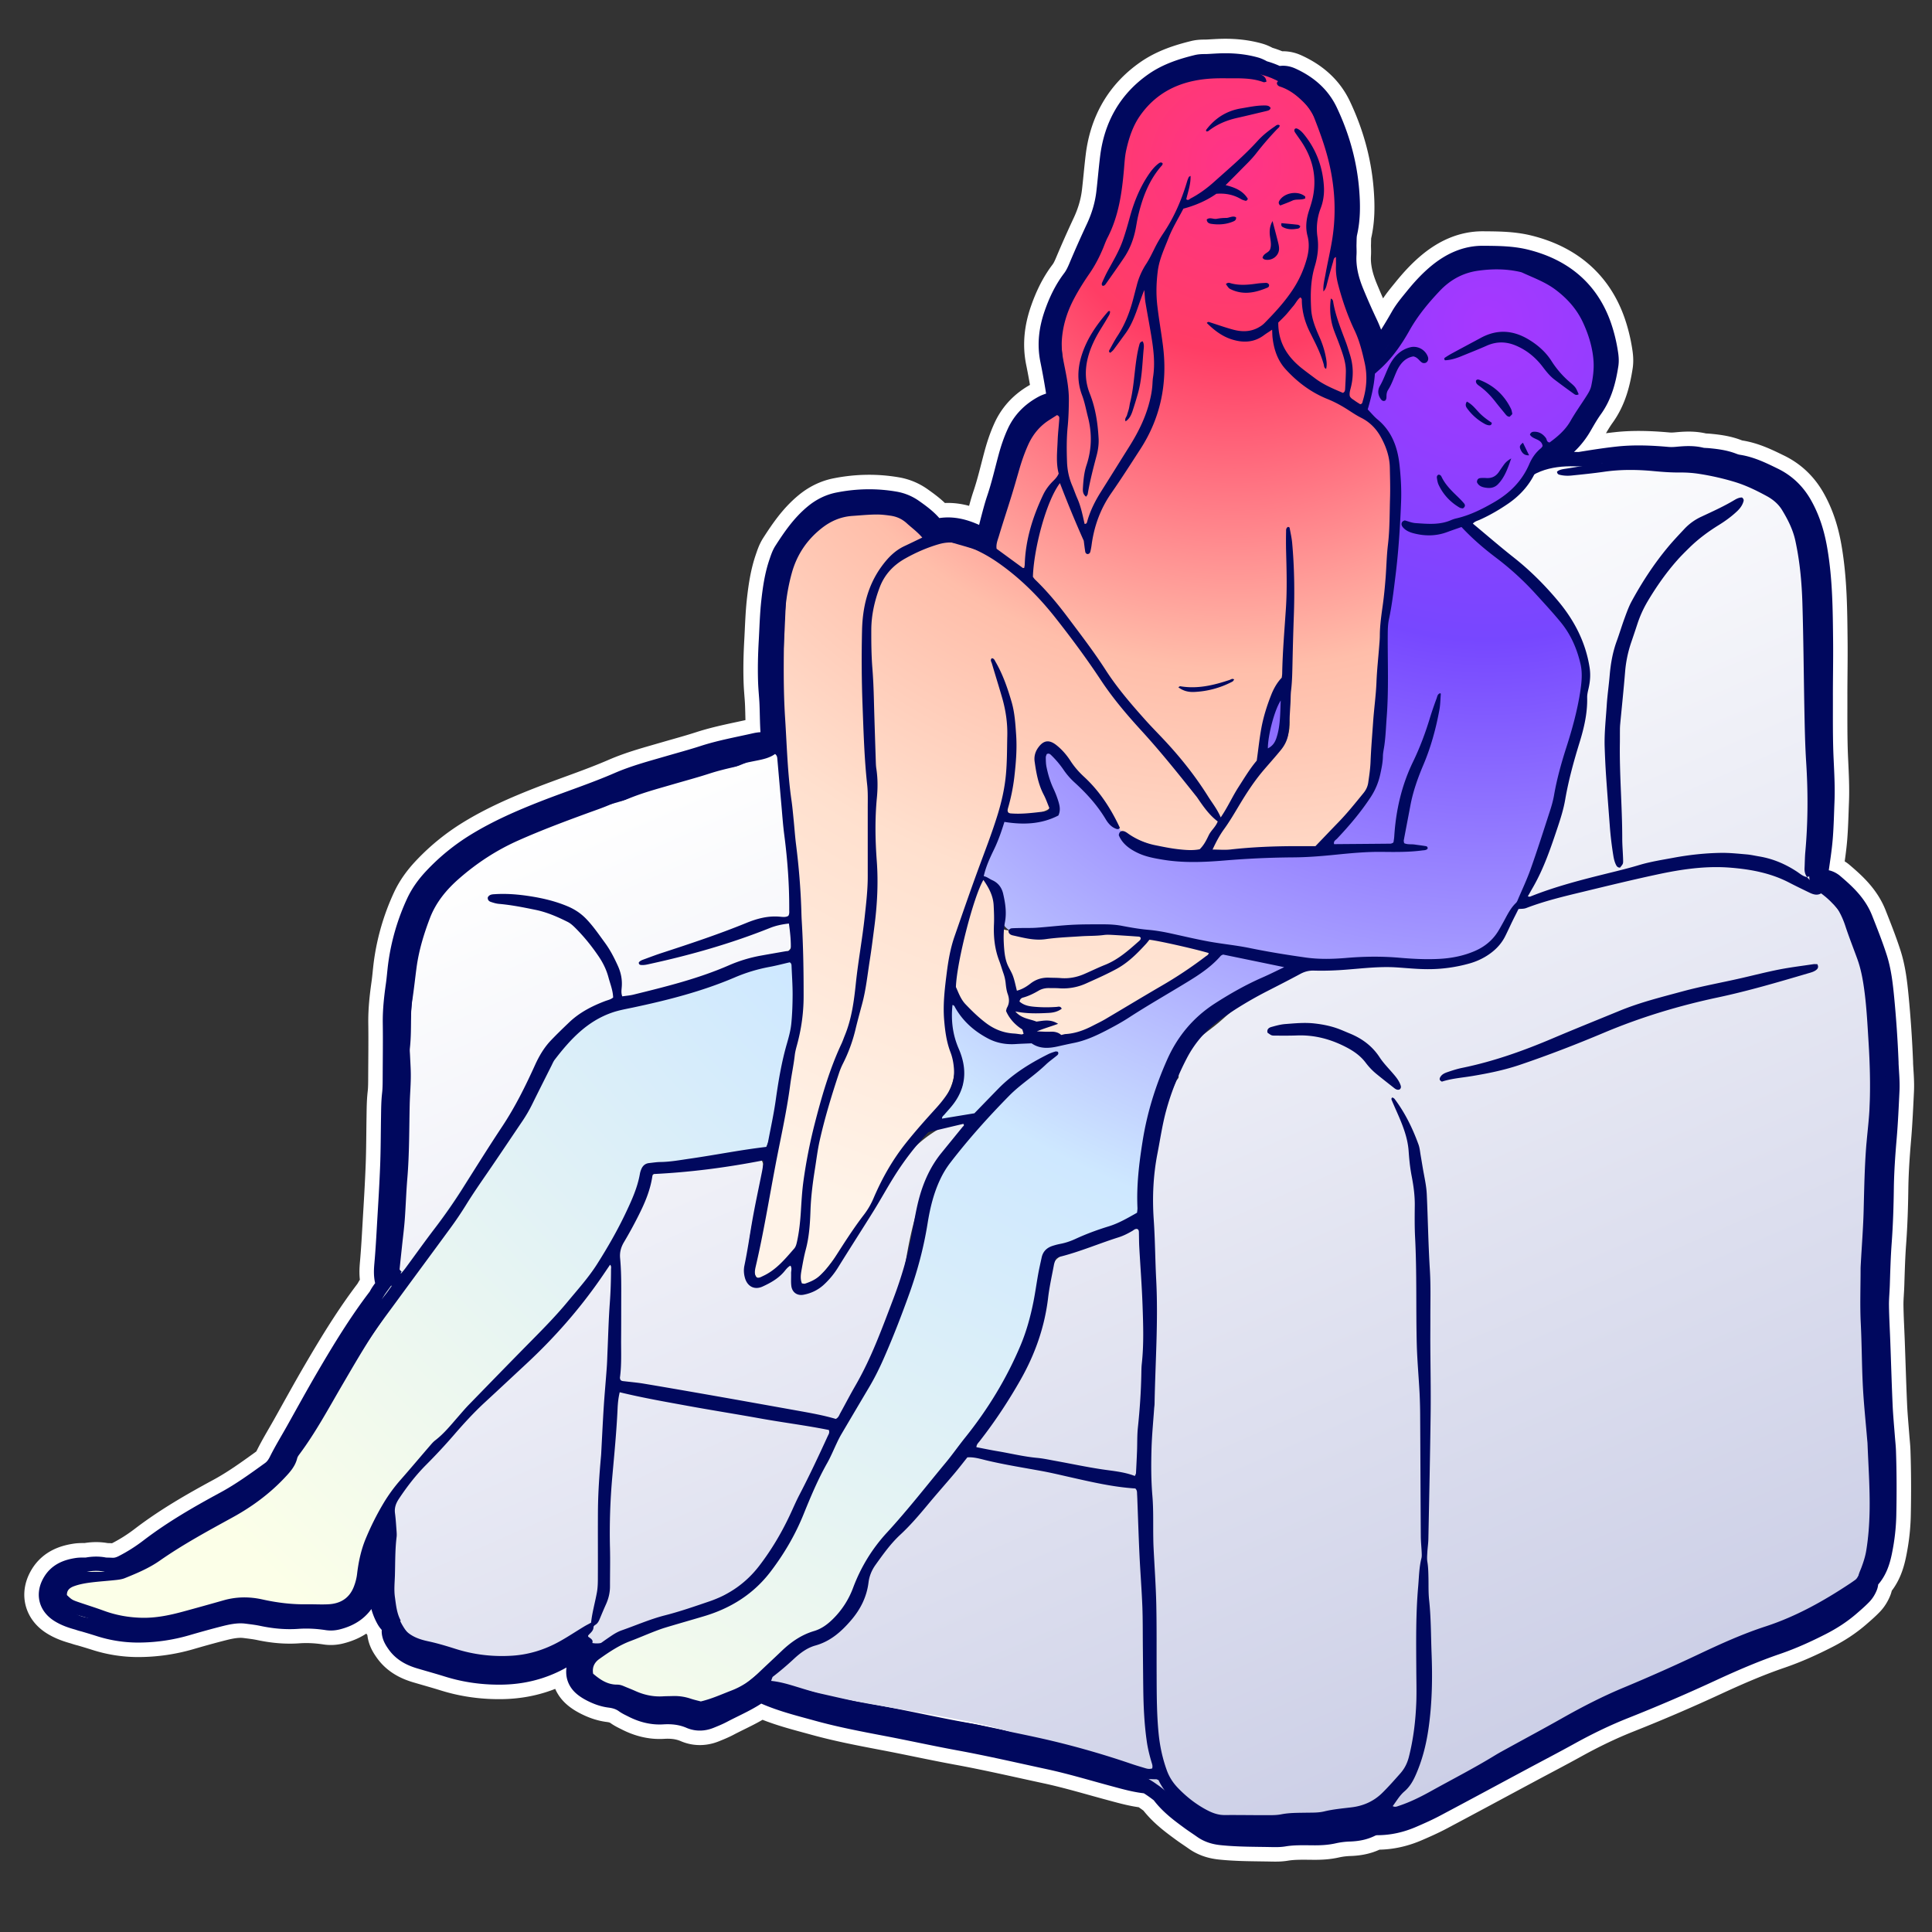 <svg xmlns="http://www.w3.org/2000/svg" width="400" height="400" fill="none"><rect width="100%" height="100%" fill="#333333" stroke="none"/><path stroke="#fff" stroke-linecap="round" stroke-linejoin="round" stroke-width="12" d="M390.082 220.001a234.531 234.531 0 0 0-.916-13.403c-.264-2.679-.569-5.374-1.394-7.962-.867-2.696-1.915-5.325-2.955-7.963-1.18-3.008-3.474-5.077-5.842-7.089a2.702 2.702 0 0 0-.685-.387c-.33-.14-.644-.099-.916.198-.033.156-.074.338-.107.519-.949-.494-1.849-1.055-2.624-1.78a5.248 5.248 0 0 1-.075-.684c.231-.083.462-.207.685-.454.107-.297.33-.717.396-1.162.306-2.151.644-4.303.817-6.462.198-2.49.248-4.995.347-7.501.115-2.902-.05-5.787-.182-8.68-.198-4.269-.14-8.564-.148-12.842-.008-3.882.082-7.773.041-11.655-.066-6.248-.099-12.504-1.164-18.703-.536-3.148-1.427-6.124-3.003-8.927-1.345-2.39-3.186-4.17-5.628-5.357-2.253-1.097-4.497-2.218-7.014-2.597-.454-.066-.9-.214-1.329-.379-1.56-.602-3.185-.8-4.827-.956-.528-.05-1.065-.025-1.576-.157-1.568-.387-3.153-.272-4.721-.123-.726.066-1.427.082-2.162.016-3.358-.296-6.733-.437-10.075-.074-2.649.288-5.29.709-7.922 1.138-.363 0-.726 0-1.09-.009-3.012-.074-5.858.346-8.276 1.624.14-.28.28-.569.404-.865.784-1.838 1.98-3.19 3.631-4.295a16.057 16.057 0 0 0 4.943-5.316c.726-1.253 1.436-2.506 2.286-3.685 1.865-2.588 2.616-5.58 3.094-8.663.107-.7.033-1.45-.082-2.16a30.936 30.936 0 0 0-1.312-5.365c-2.517-7.238-7.774-11.425-15.027-13.238-2.806-.7-5.76-.693-8.64-.717-3.276-.025-6.14 1.327-8.673 3.38-1.799 1.466-3.35 3.172-4.803 4.97-.998 1.228-2.022 2.431-2.805 3.816a96.305 96.305 0 0 1-2.55 4.236c-1.048 1.666-2.303 3.166-3.582 4.625-.148-.091-.223-.116-.239-.149a6.863 6.863 0 0 1-.107-.577c-.248-2.382-.925-4.632-1.956-6.8a135.167 135.167 0 0 1-2.797-6.322c-1.123-2.704-1.849-5.49-1.667-8.457.041-.725-.033-1.45 0-2.176.024-.791 0-1.6.165-2.358.66-2.86.627-5.728.388-8.638-.463-5.588-1.964-10.872-4.358-15.916-1.485-3.125-3.985-5.185-7.088-6.595-.685-.313-1.395-.42-2.113-.181a.768.768 0 0 0-.198.107 15.758 15.758 0 0 0-3.482-1.36c-.487-.28-.982-.552-1.51-.7-2.17-.61-4.398-.808-6.651-.759-.924.025-1.84.09-2.765.14-.726.041-1.477-.024-2.17.14-3.02.742-5.991 1.698-8.557 3.487-5.174 3.602-7.988 8.671-8.764 14.862-.297 2.415-.495 4.846-.776 7.27-.313 2.72-1.089 5.267-2.244 7.74a221.927 221.927 0 0 0-3.606 8.127c-.388.915-.817 1.797-1.42 2.588-1.617 2.127-2.731 4.509-3.597 7.006-1.007 2.91-1.395 5.877-.768 8.944.421 2.06.792 4.138 1.131 6.215.173 1.088.313 2.2-.025 3.28-1.081.305-2.129.47-3.07.981-2.211 1.204-3.92 2.893-4.984 5.185-.718 1.558-1.263 3.173-1.717 4.83-.792 2.918-1.46 5.877-2.434 8.754-.445 1.31-.792 2.646-1.147 3.981-.446 1.698-.85 3.412-1.287 5.143-1.04-.131-1.849-.585-2.674-.989-2.731-1.335-5.529-2.118-8.574-1.178-.107.033-.247-.033-.429-.066-1.114-1.805-2.814-3.058-4.538-4.278a8.413 8.413 0 0 0-3.433-1.443c-3.813-.667-7.625-.585-11.405.165-1.683.33-3.243 1.113-4.588 2.226-2.533 2.085-4.348 4.747-6.098 7.468-.421.651-.66 1.434-.916 2.176-.858 2.505-1.238 5.11-1.535 7.731-.305 2.687-.371 5.391-.52 8.086-.165 2.893-.247 5.795-.14 8.696.05 1.319.19 2.63.264 3.94.132 2.564.066 5.136.355 7.699.082.709.008 1.434.008 2.168-1.469-.519-2.591-.693-4.035-.363-3.532.808-7.105 1.434-10.563 2.555-2.442.792-4.926 1.459-7.393 2.176-3.417.998-6.874 1.905-10.142 3.322-5.083 2.209-10.356 3.916-15.506 5.935-4.794 1.879-9.49 3.924-13.896 6.627a41.523 41.523 0 0 0-8.566 6.965c-1.41 1.492-2.624 3.132-3.49 5.012a43.516 43.516 0 0 0-3.64 12.471c-.19 1.434-.288 2.885-.495 4.319-.363 2.547-.643 5.086-.61 7.666.05 3.627 0 7.245-.017 10.872-.008 1.319.009 2.646-.14 3.948-.181 1.583-.181 3.157-.206 4.732-.058 3.363-.05 6.726-.182 10.08-.148 3.883-.388 7.765-.619 11.639-.165 2.893-.322 5.786-.577 8.671-.14 1.534-.207 3.025.52 4.427-.174.23-.355.461-.52.7-.487.676-1.048 1.369-1.379 2.11-4.06 5.276-7.509 10.955-10.86 16.684-2.161 3.701-4.216 7.459-6.312 11.193-1.13 2.011-2.343 3.981-3.367 6.042-.487.981-1.064 1.797-1.939 2.432-3.103 2.242-6.197 4.484-9.572 6.314-5.397 2.918-10.711 5.967-15.597 9.71a36.395 36.395 0 0 1-5.512 3.486c-.9.462-1.79.734-2.83.684a31.369 31.369 0 0 0-1.502-.041c-1.123-.272-2.385-.255-3.598 0h-.248c-.594 0-1.196-.025-1.774.074-1.733.281-3.325.849-4.308 2.465-1.213 1.986-.792 3.866 1.189 5.086.957.593 2.013.98 3.094 1.294.182.049.363.107.545.156.355.132.726.239 1.09.322 1.097.321 2.194.651 3.284.997a25.112 25.112 0 0 0 8.177 1.204 34.93 34.93 0 0 0 9.16-1.36c2.401-.701 4.82-1.377 7.245-1.987 1.857-.462 3.747-.791 5.678-.544 1.114.14 2.228.272 3.317.503 2.335.494 4.687.733 7.072.56 2.112-.148 4.217-.033 6.313.289.602.09 1.172.049 1.758-.099 2.343-.594 4.241-1.764 5.388-3.981a14.075 14.075 0 0 0 1.329-3.916c.28-1.492.528-2.983.866-4.459.43-1.83 1.164-3.552 2.104-5.349 0 1.244.1 2.308-.024 3.346-.157 1.245-.19 2.489-.231 3.742-.075 2.317.23 4.608.429 6.899.115 1.319.511 2.58 1.122 3.767.305.594.668 1.146 1.312 1.426.338.14.685.19.949-.197.371.741.784 1.442 1.27 2.077-.123-.116-.247-.223-.362-.355-.322-.346-.71-.593-1.246-.47-.47.248-.586.652-.47 1.154.131.594.461 1.088.8 1.575 1.073 1.549 2.632 2.341 4.382 2.86 1.897.56 3.804 1.088 5.685 1.673 3.623 1.138 7.303 1.632 11.107 1.558 4.894-.099 9.342-1.467 13.402-4.154.602-.396 1.147-.89 1.848-1.055.825-.033 1.576.395 2.377.222.379-.082.808-.148.973-.577.586.107 1.18.091 1.775 0-.512.371-1.015.742-1.527 1.113-1.32.981-2.129 2.308-2.542 3.891-.33 1.277 0 2.357.999 3.198.445.379.965.692 1.485.964 1.114.577 2.286 1.022 3.549 1.179 1.254.156 2.434.519 3.482 1.277.479.347 1.031.586 1.56.858 1.79.923 3.713 1.442 5.718 1.319 2.154-.132 4.192.098 6.181.956 1.073.461 2.195.412 3.284-.025.859-.346 1.717-.692 2.525-1.121 2.732-1.443 5.62-2.613 8.087-4.501.33.108.586.174.817.281 3.722 1.747 7.699 2.703 11.636 3.791 4.58 1.261 9.242 2.143 13.896 3.034 5.05.956 10.059 2.069 15.118 3 6.28 1.146 12.51 2.596 18.757 3.94 4.571.989 9.052 2.349 13.574 3.561 2.236.602 4.473 1.244 6.783 1.426a27.446 27.446 0 0 1 3.26 2.275c.817 1.129 1.815 2.143 2.905 3.074.949.816 1.964 1.558 2.97 2.3.85.626 1.741 1.195 2.6 1.805 1.048.75 2.203 1.088 3.49 1.22 3.359.346 6.717.313 10.084.379.858.017 1.733.042 2.567-.099 2.038-.338 4.076-.28 6.123-.263 1.386.016 2.756-.033 4.126-.347a18.763 18.763 0 0 1 3.523-.436c1.345-.05 2.624-.264 3.829-.849a4.216 4.216 0 0 1 1.898-.462c2.41 0 4.712-.552 6.907-1.508 1.568-.676 3.144-1.377 4.654-2.177 5.999-3.181 11.974-6.412 17.957-9.619 3.251-1.747 6.527-3.445 9.762-5.234 3.754-2.077 7.608-3.956 11.594-5.531a345.64 345.64 0 0 0 17.799-7.649c4.49-2.077 9.028-4.047 13.707-5.646 3.128-1.072 6.123-2.432 9.061-3.932 2.071-1.055 4.002-2.291 5.76-3.808.85-.734 1.7-1.467 2.475-2.267.405-.412.727-.948.941-1.492.157-.395.091-.882.124-1.327 1.741-1.533 2.418-3.594 2.855-5.745.503-2.456.792-4.937.842-7.451.09-4.352.082-8.696-.066-13.049-.033-.989-.149-1.97-.223-2.95-.165-2.168-.371-4.328-.47-6.504-.198-4.41-.322-8.82-.487-13.229-.091-2.498-.24-5.004-.273-7.501-.024-1.509.141-3.025.182-4.542.091-2.893.173-5.786.388-8.68.272-3.676.388-7.369.437-11.053.05-3.561.297-7.113.603-10.65.272-3.214.412-6.437.569-9.66.091-1.904-.124-3.816-.198-5.72l.008-.033ZM377.3 183.996c.536.643 1.072 1.278 1.592 1.929a19.122 19.122 0 0 1 1.634 2.399 18.667 18.667 0 0 0-3.507-3.363c.025-.017.05-.025.083-.041.247-.314.222-.627.198-.924v0Z"/><path stroke="#00085E" stroke-linecap="round" stroke-linejoin="round" stroke-width="6" d="M390.082 220.001a234.531 234.531 0 0 0-.916-13.403c-.264-2.679-.569-5.374-1.394-7.962-.867-2.696-1.915-5.325-2.955-7.963-1.18-3.008-3.474-5.077-5.842-7.089a2.702 2.702 0 0 0-.685-.387c-.33-.14-.644-.099-.916.198-.033.156-.074.338-.107.519-.949-.494-1.849-1.055-2.624-1.78a5.248 5.248 0 0 1-.075-.684c.231-.083.462-.207.685-.454.107-.297.33-.717.396-1.162.306-2.151.644-4.303.817-6.462.198-2.49.248-4.995.347-7.501.115-2.902-.05-5.787-.182-8.68-.198-4.269-.14-8.564-.148-12.842-.008-3.882.082-7.773.041-11.655-.066-6.248-.099-12.504-1.164-18.703-.536-3.148-1.427-6.124-3.003-8.927-1.345-2.39-3.186-4.17-5.628-5.357-2.253-1.097-4.497-2.218-7.014-2.597-.454-.066-.9-.214-1.329-.379-1.56-.602-3.185-.8-4.827-.956-.528-.05-1.065-.025-1.576-.157-1.568-.387-3.153-.272-4.721-.123-.726.066-1.427.082-2.162.016-3.358-.296-6.733-.437-10.075-.074-2.649.288-5.29.709-7.922 1.138-.363 0-.726 0-1.09-.009-3.012-.074-5.858.346-8.276 1.624.14-.28.28-.569.404-.865.784-1.838 1.98-3.19 3.631-4.295a16.057 16.057 0 0 0 4.943-5.316c.726-1.253 1.436-2.506 2.286-3.685 1.865-2.588 2.616-5.58 3.094-8.663.107-.7.033-1.45-.082-2.16a30.936 30.936 0 0 0-1.312-5.365c-2.517-7.238-7.774-11.425-15.027-13.238-2.806-.7-5.76-.693-8.64-.717-3.276-.025-6.14 1.327-8.673 3.38-1.799 1.466-3.35 3.172-4.803 4.97-.998 1.228-2.022 2.431-2.805 3.816a96.305 96.305 0 0 1-2.55 4.236c-1.048 1.666-2.303 3.166-3.582 4.625-.148-.091-.223-.116-.239-.149a6.863 6.863 0 0 1-.107-.577c-.248-2.382-.925-4.632-1.956-6.8a135.167 135.167 0 0 1-2.797-6.322c-1.123-2.704-1.849-5.49-1.667-8.457.041-.725-.033-1.45 0-2.176.024-.791 0-1.6.165-2.358.66-2.86.627-5.728.388-8.638-.463-5.588-1.964-10.872-4.358-15.916-1.485-3.125-3.985-5.185-7.088-6.595-.685-.313-1.395-.42-2.113-.181a.768.768 0 0 0-.198.107 15.758 15.758 0 0 0-3.482-1.36c-.487-.28-.982-.552-1.51-.7-2.17-.61-4.398-.808-6.651-.759-.924.025-1.84.09-2.765.14-.726.041-1.477-.024-2.17.14-3.02.742-5.991 1.698-8.557 3.487-5.174 3.602-7.988 8.671-8.764 14.862-.297 2.415-.495 4.846-.776 7.27-.313 2.72-1.089 5.267-2.244 7.74a221.927 221.927 0 0 0-3.606 8.127c-.388.915-.817 1.797-1.42 2.588-1.617 2.127-2.731 4.509-3.597 7.006-1.007 2.91-1.395 5.877-.768 8.944.421 2.06.792 4.138 1.131 6.215.173 1.088.313 2.2-.025 3.28-1.081.305-2.129.47-3.07.981-2.211 1.204-3.92 2.893-4.984 5.185-.718 1.558-1.263 3.173-1.717 4.83-.792 2.918-1.46 5.877-2.434 8.754-.445 1.31-.792 2.646-1.147 3.981-.446 1.698-.85 3.412-1.287 5.143-1.04-.131-1.849-.585-2.674-.989-2.731-1.335-5.529-2.118-8.574-1.178-.107.033-.247-.033-.429-.066-1.114-1.805-2.814-3.058-4.538-4.278a8.413 8.413 0 0 0-3.433-1.443c-3.813-.667-7.625-.585-11.405.165-1.683.33-3.243 1.113-4.588 2.226-2.533 2.085-4.348 4.747-6.098 7.468-.421.651-.66 1.434-.916 2.176-.858 2.505-1.238 5.11-1.535 7.731-.305 2.687-.371 5.391-.52 8.086-.165 2.893-.247 5.795-.14 8.696.05 1.319.19 2.63.264 3.94.132 2.564.066 5.136.355 7.699.082.709.008 1.434.008 2.168-1.469-.519-2.591-.693-4.035-.363-3.532.808-7.105 1.434-10.563 2.555-2.442.792-4.926 1.459-7.393 2.176-3.417.998-6.874 1.905-10.142 3.322-5.083 2.209-10.356 3.916-15.506 5.935-4.794 1.879-9.49 3.924-13.896 6.627a41.523 41.523 0 0 0-8.566 6.965c-1.41 1.492-2.624 3.132-3.49 5.012a43.516 43.516 0 0 0-3.64 12.471c-.19 1.434-.288 2.885-.495 4.319-.363 2.547-.643 5.086-.61 7.666.05 3.627 0 7.245-.017 10.872-.008 1.319.009 2.646-.14 3.948-.181 1.583-.181 3.157-.206 4.732-.058 3.363-.05 6.726-.182 10.08-.148 3.883-.388 7.765-.619 11.639-.165 2.893-.322 5.786-.577 8.671-.14 1.534-.207 3.025.52 4.427-.174.23-.355.461-.52.7-.487.676-1.048 1.369-1.379 2.11-4.06 5.276-7.509 10.955-10.86 16.684-2.161 3.701-4.216 7.459-6.312 11.193-1.13 2.011-2.343 3.981-3.367 6.042-.487.981-1.064 1.797-1.939 2.432-3.103 2.242-6.197 4.484-9.572 6.314-5.397 2.918-10.711 5.967-15.597 9.71a36.395 36.395 0 0 1-5.512 3.486c-.9.462-1.79.734-2.83.684a31.369 31.369 0 0 0-1.502-.041c-1.123-.272-2.385-.255-3.598 0h-.248c-.594 0-1.196-.025-1.774.074-1.733.281-3.325.849-4.308 2.465-1.213 1.986-.792 3.866 1.189 5.086.957.593 2.013.98 3.094 1.294.182.049.363.107.545.156.355.132.726.239 1.09.322 1.097.321 2.194.651 3.284.997a25.112 25.112 0 0 0 8.177 1.204 34.93 34.93 0 0 0 9.16-1.36c2.401-.701 4.82-1.377 7.245-1.987 1.857-.462 3.747-.791 5.678-.544 1.114.14 2.228.272 3.317.503 2.335.494 4.687.733 7.072.56 2.112-.148 4.217-.033 6.313.289.602.09 1.172.049 1.758-.099 2.343-.594 4.241-1.764 5.388-3.981a14.075 14.075 0 0 0 1.329-3.916c.28-1.492.528-2.983.866-4.459.43-1.83 1.164-3.552 2.104-5.349 0 1.244.1 2.308-.024 3.346-.157 1.245-.19 2.489-.231 3.742-.075 2.317.23 4.608.429 6.899.115 1.319.511 2.58 1.122 3.767.305.594.668 1.146 1.312 1.426.338.14.685.19.949-.197.371.741.784 1.442 1.27 2.077-.123-.116-.247-.223-.362-.355-.322-.346-.71-.593-1.246-.47-.47.248-.586.652-.47 1.154.131.594.461 1.088.8 1.575 1.073 1.549 2.632 2.341 4.382 2.86 1.897.56 3.804 1.088 5.685 1.673 3.623 1.138 7.303 1.632 11.107 1.558 4.894-.099 9.342-1.467 13.402-4.154.602-.396 1.147-.89 1.848-1.055.825-.033 1.576.395 2.377.222.379-.082.808-.148.973-.577.586.107 1.18.091 1.775 0-.512.371-1.015.742-1.527 1.113-1.32.981-2.129 2.308-2.542 3.891-.33 1.277 0 2.357.999 3.198.445.379.965.692 1.485.964 1.114.577 2.286 1.022 3.549 1.179 1.254.156 2.434.519 3.482 1.277.479.347 1.031.586 1.56.858 1.79.923 3.713 1.442 5.718 1.319 2.154-.132 4.192.098 6.181.956 1.073.461 2.195.412 3.284-.025.859-.346 1.717-.692 2.525-1.121 2.732-1.443 5.62-2.613 8.087-4.501.33.108.586.174.817.281 3.722 1.747 7.699 2.703 11.636 3.791 4.58 1.261 9.242 2.143 13.896 3.034 5.05.956 10.059 2.069 15.118 3 6.28 1.146 12.51 2.596 18.757 3.94 4.571.989 9.052 2.349 13.574 3.561 2.236.602 4.473 1.244 6.783 1.426a27.446 27.446 0 0 1 3.26 2.275c.817 1.129 1.815 2.143 2.905 3.074.949.816 1.964 1.558 2.97 2.3.85.626 1.741 1.195 2.6 1.805 1.048.75 2.203 1.088 3.49 1.22 3.359.346 6.717.313 10.084.379.858.017 1.733.042 2.567-.099 2.038-.338 4.076-.28 6.123-.263 1.386.016 2.756-.033 4.126-.347a18.763 18.763 0 0 1 3.523-.436c1.345-.05 2.624-.264 3.829-.849a4.216 4.216 0 0 1 1.898-.462c2.41 0 4.712-.552 6.907-1.508 1.568-.676 3.144-1.377 4.654-2.177 5.999-3.181 11.974-6.412 17.957-9.619 3.251-1.747 6.527-3.445 9.762-5.234 3.754-2.077 7.608-3.956 11.594-5.531a345.64 345.64 0 0 0 17.799-7.649c4.49-2.077 9.028-4.047 13.707-5.646 3.128-1.072 6.123-2.432 9.061-3.932 2.071-1.055 4.002-2.291 5.76-3.808.85-.734 1.7-1.467 2.475-2.267.405-.412.727-.948.941-1.492.157-.395.091-.882.124-1.327 1.741-1.533 2.418-3.594 2.855-5.745.503-2.456.792-4.937.842-7.451.09-4.352.082-8.696-.066-13.049-.033-.989-.149-1.97-.223-2.95-.165-2.168-.371-4.328-.47-6.504-.198-4.41-.322-8.82-.487-13.229-.091-2.498-.24-5.004-.273-7.501-.024-1.509.141-3.025.182-4.542.091-2.893.173-5.786.388-8.68.272-3.676.388-7.369.437-11.053.05-3.561.297-7.113.603-10.65.272-3.214.412-6.437.569-9.66.091-1.904-.124-3.816-.198-5.72l.008-.033ZM377.3 183.996c.536.643 1.072 1.278 1.592 1.929a19.122 19.122 0 0 1 1.634 2.399 18.667 18.667 0 0 0-3.507-3.363c.025-.017.05-.025.083-.041.247-.314.222-.627.198-.924v0Z"/><path fill="url(#a)" d="M331.627 95.915c9.456 1.013 19.037 1.434 28.329 3.288 5.231 1.047 10.191 4.493 11.924 10.205 1.452 4.797 2.36 9.817 2.938 14.804.709 6.182 1.006 12.43 1.122 18.661.082 4.781-.454 9.57-.627 14.359-.297 8.012-.561 16.032-.735 24.044-.016.923.347 2.324 1.015 2.728 6.536 3.932 8.78 10.419 10.423 17.219 1.947 8.07 1.848 16.263 1.262 24.489-.264 3.709-.066 7.46-.115 11.186-.099 7.303-.198 14.606-.347 21.909-.099 4.929-.536 9.866-.38 14.787.363 11.416 1.164 22.816 1.445 34.232.099 4.088-.875 8.201-1.189 12.314-.594 7.724-6.519 11.243-12.015 14.846-2.772 1.813-6.255 3.453-9.457 3.527-7.426.174-12.782 5.07-19.251 7.328-17.338 6.05-32.274 16.889-48.547 25.083-2.17 1.096-4.341 2.201-6.536 3.239-.569.272-1.337.519-1.898.371-5.19-1.409-9.712 1.78-14.639 2.069-.907.049-2.335 1.368-2.335-.932 0-.049-.536-.148-.825-.131-4.069.189-8.137.428-12.213.585-6.511.247-12.527-1.039-17.701-5.358-6.28-5.242-14.152-6.693-21.736-8.844-5.628-1.599-11.107-3.825-16.809-5.028-9.688-2.053-19.5-3.479-29.245-5.284-2.905-.536-5.719-1.541-8.607-2.168-1.155-.247-2.41 0-3.614-.082-.644-.041-1.271-.313-1.907-.486.207-.602.405-1.212.628-1.814 1.65-4.443 5.528-6.273 9.432-8.127 1.708-.808 3.614-1.558 4.893-2.86 1.576-1.608 3.21-3.619 3.722-5.713 1.138-4.673 3.82-8.234 6.791-11.77 8.533-10.163 17.189-20.269 23.601-31.982 2.459-4.492 4.489-9.24 6.412-13.988 1.097-2.711 1.815-5.629 2.269-8.531.454-2.844 2.096-4.179 4.572-5.077 4.637-1.69 9.151-3.767 13.879-5.136 2.971-.857 2.905-3.066 2.6-4.838-1.584-9.182 1.626-17.235 5.364-25.223.14-.296.511-.56.503-.832-.091-6.215 5.174-8.432 8.863-11.762 5.033-4.559 10.843-7.905 17.263-10.106 2.071-.709 4.308-1.195 6.494-1.311 9.696-.511 19.401-.832 29.105-1.269.537-.025 1.246-.28 1.543-.676 2.344-3.058 5.249-5.902 6.759-9.347 3.837-8.721 7.567-17.557 10.323-26.657 2.5-8.251 4.53-16.939 3.193-25.618-.569-3.734-3.564-7.072-5.347-10.65-2.739-5.506-8.442-8.168-12.155-12.743-.322-.396-1.188-.412-1.815-.478-2.138-.214-3.706-1.426-3.565-3.446.074-1.096 1.518-2.489 2.673-3.033 2.253-1.063 4.597-1.5 6.214-3.923 2.88-4.32 7.452-5.548 12.461-5.416 1.848.05 3.697 0 5.545 0l.066-.643-.016.008Z"/><path fill="url(#b)" d="M80.196 323.751c.346-2.415.767-4.74.982-7.089.148-1.624-.066-3.281.025-4.921.04-.742.222-1.64.684-2.159 2.946-3.347 5.967-6.628 8.995-9.892 5.504-5.934 11.107-11.77 16.521-17.787 4.745-5.276 9.44-10.617 13.863-16.156 3.557-4.459 6.783-9.207 9.935-13.963 1.065-1.599 1.552-3.61 2.154-5.482.825-2.563 2.41-4.17 5.117-4.591 4.786-.733 9.564-1.483 14.35-2.217.454-.066.907-.14 1.37-.157 3.457-.115 4.249.643 3.647 4.015-.734 4.129-1.832 8.193-2.509 12.331a42.212 42.212 0 0 0-.503 8.218c.074 2.134 1.824 1.796 3.095 1.162 1.402-.693 2.648-1.715 3.936-2.621 1.427-.998 2.533-.544 2.748 1.162.016.132-.017.272.016.395.355 1.336.718 2.671 1.081 4.006 1.279-.725 2.822-1.195 3.796-2.217 2.17-2.275 4.283-4.673 6.016-7.286 3.598-5.441 6.965-11.046 10.381-16.609 3.02-4.921 7.443-8.07 12.691-10.188.471-.19 1.527.148 1.775.56.28.478.247 1.624-.116 1.937-8.12 6.891-10.909 16.296-12.609 26.253-1.403 8.235-4.357 15.966-8.103 23.393-4.853 9.611-9.862 19.148-14.755 28.742-1.626 3.182-2.814 6.636-4.753 9.595-2.839 4.327-7.08 7.212-11.858 9.124-6.718 2.696-13.492 5.226-20.259 7.79-2.756 1.046-5.545 2.225-8.029-.652-.116-.131-.908.198-1.312.437-2.435 1.435-4.754 3.141-7.32 4.27-1.394.61-3.21.289-4.844.322-.784.016-1.568-.066-2.343-.174-4.597-.618-9.21-1.137-13.781-1.92-5.71-.981-7.74-5.457-9.053-10.303-.643-2.383-.718-4.921-1.04-7.345l.009.017Z"/><path fill="url(#c)" d="M82.597 257.545c.43-10.303.743-20.615 1.312-30.91.487-8.77 1.205-17.532 1.972-26.286.182-2.06 1.23-4.047 1.428-6.107.503-5.235 3.515-9.282 7.047-12.422 5.81-5.152 11.99-9.916 19.912-11.977 12.205-3.181 24.27-6.891 36.35-10.493 2.633-.783 5.117-2.052 7.675-3.083 2.236-.898 3.367-.304 3.895 2.036.016.066.033.132.025.198-.892 7.262 1.633 14.26 1.658 21.456.008 2.761.553 5.514.619 8.267.058 2.416-.058 4.864-.437 7.246-.132.865-1.081 1.854-1.923 2.316-6.271 3.429-12.898 5.465-20.077 6.512-6.808.997-13.558 3.115-20.003 5.605-5.29 2.036-8.854 6.627-11.264 11.704-5.034 10.584-10.266 21.011-17.585 30.267-2.443 3.092-4.588 6.405-6.998 9.521-.685.882-1.799 1.434-2.764 2.069-.066.041-.743-.503-.76-.792-.074-1.706-.032-3.42-.032-5.135h-.058l.008.008Z"/><path fill="url(#d)" d="M178.048 105.773c3.391.313 6.304.189 8.962.964 1.807.528 3.218 2.349 4.885 3.487.858.593 1.84 1.071 2.83 1.393 2.311.758 4.671 1.343 6.99 2.077 2.871.907 3.482.511 4.324-2.242 1.774-5.778 3.325-11.672 5.677-17.22 1.725-4.08 3.854-8.283 8.533-10.154.379-.148.61-1.195.561-1.797-.363-4.261-.957-8.515-1.188-12.776-.108-1.896.016-4.014.784-5.696 1.46-3.215 3.234-6.355 5.281-9.232 3.383-4.756 5.124-9.817 5.611-15.71.413-5.028 2.104-9.982 3.59-14.862.965-3.173 3.408-5.275 6.651-6.272 3.02-.932 6.007-2.366 9.077-2.589 5.265-.387 10.315-.906 15.539 2.572 4.208 2.802 5.974 5.951 7.616 10.246 3.144 8.218 3.169 16.74 3.714 25.272.223 3.52.685 7.047 1.444 10.484.346 1.567 1.914 2.82 2.517 4.37 2.054 5.307 1.947 10.822 1.023 16.336-.215 1.27-.025 1.706 1.056 2.679 1.783 1.607 3.59 3.965 3.945 6.24.833 5.292 1.345 10.756 1.031 16.089-.734 12.604-2.005 25.182-3.094 37.76-.405 4.657-.859 9.306-1.436 13.947-.132 1.038-.66 2.151-1.32 2.984-2.385 3.066-4.919 6.017-7.37 9.034-1.468 1.813-2.97 2.687-5.652 2.613-5.686-.149-11.396.544-17.098.89-6.891.412-13.443-.841-19.615-3.957-.512-.255-1.123-.626-1.337-1.104-2.822-6.149-8.104-10.452-11.867-15.892-1.006-1.459-2.541-1.921-3.952-1.022-.628.404-.966 1.953-.768 2.819.528 2.275 1.238 4.558 2.228 6.668 1.164 2.481.941 3.083-1.584 4.014-2.385.882-4.621 1.385-7.023.099-.264-.14-1.27.445-1.452.891-1.452 3.602-2.797 7.245-4.126 10.888-.165.453-.198 1.385-.025 1.459 2.963 1.253 3.045 3.973 3.219 6.487.313 4.509.544 4.748 5.174 4.682 7.039-.091 14.086-.272 21.116-.025 4.655.157 9.292.973 13.938 1.533.776.091 1.552.33 2.294.594 2.707.972 3.128 2.613.792 4.204-6.197 4.228-12.378 8.531-18.88 12.232-3.359 1.912-7.394 2.646-11.157 3.816-.71.223-1.832.305-2.294-.091-1.667-1.426-3.128-.642-4.844-.164-3.92 1.104-7.088-.602-9.795-3.281-1.733-1.714-3.326-3.561-4.993-5.341-.206-.223-.495-.355-.742-.536-.091.305-.273.61-.264.915.107 3.594-.504 7.418.528 10.724 1.906 6.075-1.122 10.089-4.39 14.292-3.062 3.932-6.239 7.782-9.053 11.878-1.964 2.86-3.193 6.232-5.141 9.117-2.962 4.393-6.18 8.63-9.49 12.776-.627.783-2.186.824-3.325 1.203-.19-1.187-.404-2.365-.561-3.552-.033-.231.256-.487.247-.734-.008-1.014-.074-2.036-.115-3.05-.702.528-1.444 1.006-2.104 1.583-1.139.997-2.138 2.192-3.376 3.041-.825.569-2.442 1.245-2.863.891-.759-.643-1.362-2.102-1.213-3.091 1.345-8.968 2.698-17.945 4.415-26.855.998-5.218 2.847-10.279 3.936-15.488.586-2.803.553-5.77.479-8.655-.24-9.866-.52-19.741-.966-29.599-.462-10.048-1.147-20.08-1.741-30.119-.074-1.245-.305-2.498-.256-3.742.248-5.556.57-11.103.858-16.659.182-3.602.281-7.212.545-10.814.437-5.844 3.903-9.933 8.533-12.842 1.865-1.171 4.67-.841 6.527-1.113v.033Zm88.627 38.526h.099c0-.989.024-1.978-.009-2.959-.024-.561-.148-1.113-.231-1.665-.462.42-1.229.766-1.353 1.261-1.23 5.193-2.368 10.411-3.482 15.628-.025.107.569.528.718.462 3.251-1.492 4.926-4.616 4.538-8.218-.165-1.5-.198-3.009-.289-4.517l.009.008Z"/><path fill="url(#e)" d="M33.392 336.082c-3.186-.486-5.892-.948-8.607-1.302-.825-.107-1.7 0-2.542.107-2.748.338-5.413.33-7.724-1.525-2.021-1.624-2.244-3.726-.594-5.679 1.898-2.242 6.049-3.116 8.723-1.921.577.256 1.419.429 1.947.198 12.411-5.407 24.129-11.911 33.578-21.826 1.658-1.74 2.945-3.866 4.29-5.886 2.715-4.047 5.315-8.16 8.03-12.207 2.888-4.319 5.859-8.589 8.772-12.892.198-.288.437-.841.313-.997-1.675-2.143-.173-3.792.933-5.333 2.896-4.006 6.081-7.798 8.895-11.861 6.676-9.636 13.187-19.371 19.78-29.064 2.261-3.322 4.052-7.171 6.957-9.776 3.35-3 7.451-5.523 11.66-7.122 5.941-2.25 12.279-3.453 18.435-5.143.99-.272 1.906-.8 2.888-1.129 4.225-1.426 8.409-3.042 12.708-4.163 2.822-.734 3.986.841 3.318 3.759-.099.445-.347 1.022-.174 1.327 1.874 3.289.33 6.388-.363 9.561-.924 4.237-1.559 8.532-2.55 12.744-.883 3.766-1.955 7.5-3.226 11.16-.264.767-1.675 1.476-2.649 1.624-7.138 1.08-14.309 1.995-21.447 3.05-.52.074-1.106.783-1.378 1.343-2.839 5.935-5.05 12.257-8.541 17.772-6.379 10.072-13.938 19.164-23.056 27.151-7.584 6.644-13.715 14.919-20.671 22.296-2.707 2.869-4.267 6.067-4.877 9.875-.215 1.36-.694 2.679-1.015 4.023-1.915 7.979-5.084 10.295-13.006 8.589-5.834-1.253-11.627 0-17.428-.421-1.502-.107-3.078.956-4.63 1.467-2.351.775-4.711 1.534-6.75 2.201Z"/><path fill="url(#f)" d="M266.602 147.11c-1.073 2.778-2.071 5.589-3.268 8.317-.231.528-1.188.75-1.807 1.105-.19-.676-.668-1.418-.528-2.028a139.654 139.654 0 0 1 2.393-9.356c.173-.585 1.015-.964 1.551-1.442.396.602.883 1.17 1.147 1.822.157.379-.033.906-.066 1.368l.57.214h.008Z"/><path fill="url(#g)" d="M237.718 241.184c-.396 2.926-.281 6.058-1.378 8.696-.702 1.706-3.004 3.066-4.885 3.915-4.498 2.012-9.185 3.602-13.757 5.432-.47.19-1.081.891-1.064 1.327.388 8.738-2.814 16.337-7.27 23.583-5.529 8.984-11.47 17.54-18.699 25.387-5.347 5.803-10.753 12.043-13.08 20.187-1.237 4.344-4.497 8.234-8.838 9.264-4.423 1.055-7.005 4.089-10.29 6.413-2.401 1.698-4.514 3.833-7.006 5.374-2.55 1.583-5.347 3.075-8.475 1.105-.181-.115-.519-.066-.759 0-6.131 1.698-11.602-1.17-17.156-2.77-3.276-.939-3.523-4.451-.652-6.437 2.187-1.517 4.762-2.489 7.196-3.635 5.05-2.374 10.125-4.69 15.176-7.072 1.246-.586 2.36-1.525 3.655-1.97 7.922-2.737 12.023-9.109 15.399-16.115.899-1.871 1.13-4.072 2.038-5.943 5.958-12.166 12.229-24.192 17.94-36.474 1.823-3.915 2.162-8.498 3.391-12.718 1.923-6.611 3.821-13.238 6.156-19.709.784-2.176 2.872-3.874 4.366-5.794.198-.256.379-.511.569-.767-.347-.107-.693-.305-1.032-.288-.907.033-1.823.247-2.731.206-.759-.033-1.51-.313-2.269-.486.214-.759.231-1.674.685-2.242.767-.973 1.815-1.715 2.731-2.564 1.362-1.278 2.096-2.432 1.246-4.624-1.056-2.737-1.254-5.803-1.832-8.721-.256-1.286-.635-2.555-.743-3.849-.057-.676.372-1.385.586-2.077.694.239 1.676.263 2.022.741 2.451 3.38 5.744 5.606 9.754 6.232 6.189.964 12.419 2.077 18.328-1.682 5.545-3.527 11.437-6.503 16.999-10.006 2.822-1.781 5.248-4.187 7.839-6.331.215-.173.264-.535.388-.816-.264-.008-.544-.09-.776-.016-3.177.973-5.875-.874-8.804-1.393-5.983-1.055-12.032-2.028-18.089-2.382-5.091-.297-10.232.387-15.349.453-.627 0-1.485-1.038-1.832-1.78-.305-.643-.214-1.608.017-2.325.998-3.124-.371-5.061-3.02-6.429-1.494-.767-1.585-1.863-1.024-3.314.949-2.448 1.832-4.92 2.625-7.426.511-1.624 1.427-2.283 3.168-2.308 2.757-.05 5.513-.379 8.269-.585 1.13-.083 1.279-.446.916-1.616-.999-3.19-1.807-6.446-2.525-9.71-.132-.585.371-1.632.891-1.945.52-.313 1.494-.116 2.145.148.487.19.9.791 1.147 1.311 3.079 6.256 8.682 10.542 12.568 16.09 3.887 5.555 8.896 4.352 14.128 4.121 6.643-.305 13.319-.091 19.961-.396 4.324-.198 8.409-1.36 11.281-5.036 1.254-1.607 2.418-3.347 3.92-4.698 2.31-2.086 2.954-4.715 3.119-7.584.528-8.877.85-17.763 1.584-26.615.801-9.702 2.022-19.371 2.946-29.064.454-4.764.421-9.529-2.574-13.642-.793-1.088-1.808-2.052-2.856-2.901-1.501-1.212-2.112-2.597-1.576-4.5 1.304-4.683 2.831-9.092 6.561-12.703 3.325-3.214 5.545-7.558 8.846-10.806 3.655-3.594 8.64-3.841 13.566-3.503 1.089.074 2.179.058 3.268.058.388 0 .891-.256 1.155-.091 4.597 2.901 11.116 3.454 12.452 10.345.347 1.788 1.139 3.503 1.791 5.225 1.873 4.954.693 9.208-2.682 13.14-1.98 2.307-3.243 5.415-5.57 7.195-2.723 2.077-4.373 4.402-5.859 7.435-1.072 2.193-3.862 3.602-6.015 5.177-1.799 1.318-3.846 2.299-5.628 3.626-.314.239-.165 1.83.272 2.193 2.17 1.797 4.473 3.437 6.791 5.053a46.007 46.007 0 0 1 13.798 15.051c4.431 7.764 3.969 16.213.297 23.97-2.228 4.706-2.352 9.734-4.118 14.433-2.302 6.091-3.969 12.413-6.37 18.463-3.475 8.762-10.563 13.254-20.02 13.098-3.788-.066-7.567-.594-11.355-.635-2.418-.033-4.959 1.022-7.237.569-6.18-1.245-10.942 2.357-15.976 4.451-6.742 2.802-12.543 7.344-16.743 13.477-1.163 1.698-1.461 3.997-2.096 6.033-1.139 3.627-2.319 7.246-3.309 10.922-.569 2.135-.792 4.36-1.172 6.545l.52.082.025-.033Z"/><path fill="#00085E" d="M374.1 181.573c.883 1.03 2.013 1.731 3.193 2.349.033.33.074.66-.19.998-.767.511-1.584.313-2.384-.066-1.486-.718-2.971-1.435-4.432-2.193-3.771-1.929-7.839-2.679-11.998-3.017-5.174-.42-10.274.346-15.308 1.434-5.149 1.105-10.274 2.358-15.39 3.594-3.903.94-7.823 1.88-11.586 3.322-.511.198-1.015.157-1.634.206-.387.775-.8 1.599-1.196 2.423-.52 1.072-1.007 2.152-1.535 3.207-.916 1.822-2.335 3.173-4.06 4.212a13.6 13.6 0 0 1-3.259 1.409 31.475 31.475 0 0 1-8.979 1.204c-2.112-.017-4.208-.239-6.312-.371-3.367-.206-6.726.189-10.076.453-2.311.19-4.605.281-6.915.215-1.032-.033-1.931.206-2.831.692-2.261 1.22-4.555 2.39-6.841 3.561a78.904 78.904 0 0 0-9.316 5.597c-3.07 2.159-5.537 4.871-7.287 8.209-1.807 3.454-3.259 7.048-4.291 10.815-.808 2.926-1.238 5.926-1.815 8.894-.9 4.558-1.106 9.174-.792 13.773.288 4.146.297 8.292.511 12.43.446 8.556-.181 17.12-.338 25.684 0 .33-.058.66-.083.981-.189 2.762-.462 5.515-.544 8.276-.099 3.289-.099 6.578.181 9.875.24 2.885.132 5.794.182 8.696.008.659.025 1.319.058 1.978.189 3.882.47 7.756.561 11.639.107 4.937.049 9.883.074 14.828.016 4.023.016 8.037.413 12.043.264 2.646.817 5.193 1.724 7.682.512 1.385 1.296 2.563 2.327 3.627 1.758 1.813 3.697 3.338 5.95 4.525 1.205.635 2.377 1.047 3.738 1.03 2.971-.024 5.942.033 8.904.025.924 0 1.865 0 2.764-.181 1.7-.33 3.409-.297 5.125-.33 1.254-.025 2.509.033 3.738-.264 1.865-.453 3.771-.618 5.669-.849 2.418-.288 4.564-1.228 6.33-2.951 1.32-1.294 2.533-2.679 3.763-4.063.907-1.022 1.46-2.152 1.79-3.462.957-3.784 1.403-7.641 1.535-11.523.066-2.177 0-4.353-.008-6.52-.033-5.729-.116-11.466.388-17.186.173-1.97.189-3.949.676-5.878.091-.37.066-.783.05-1.178-.05-1.121-.173-2.234-.182-3.355-.057-8.168-.082-16.345-.132-24.514a107.045 107.045 0 0 0-.123-5.135c-.174-3.355-.487-6.701-.578-10.056-.19-7.377.033-14.754-.347-22.132-.115-2.233-.09-4.484-.066-6.717.017-1.987-.247-3.941-.619-5.886a29.47 29.47 0 0 1-.206-1.162c-.223-1.368-.347-2.737-.446-4.121-.181-2.663-1.13-5.127-2.186-7.551-.421-.964-.859-1.928-1.263-2.901-.091-.214-.247-.478.107-.684.141.099.339.181.446.329 2.162 2.869 3.713 6.059 4.935 9.414.264.733.322 1.541.462 2.324.214 1.228.404 2.465.635 3.693.264 1.426.553 2.835.619 4.294.239 5.201.314 10.403.636 15.595.214 3.479.09 6.982.107 10.477 0 1.648-.017 3.297-.008 4.946.024 4.747.123 9.487.066 14.235-.108 8.696-.297 17.392-.471 26.088-.016.915-.165 1.838-.214 2.753-.033.651-.099 1.327 0 1.962.189 1.112.206 2.225.231 3.346.033 1.517-.025 3.042.132 4.542.404 3.676.371 7.369.511 11.053.207 5.193.116 10.403-.627 15.579-.487 3.412-1.328 6.718-2.748 9.858-.544 1.204-1.221 2.316-2.253 3.198-.99.849-1.633 1.995-2.417 3.042.511.264.866.074 1.237-.049 2.394-.784 4.638-1.913 6.825-3.133 4.382-2.431 8.846-4.715 13.121-7.336.957-.585 1.947-1.104 2.929-1.648 3.639-2.003 7.303-3.965 10.917-6.009 4.192-2.374 8.467-4.575 12.923-6.421a361.499 361.499 0 0 0 15.712-6.998c4.415-2.086 8.863-4.089 13.509-5.605 6.329-2.061 12.064-5.276 17.568-8.935.545-.363 1.073-.75 1.642-1.154.033-.75.388-1.393.644-2.069.437-1.171.825-2.358 1.023-3.602.437-2.671.627-5.358.685-8.062.091-4.682-.248-9.347-.429-14.02-.008-.264-.041-.528-.066-.792-.322-3.874-.743-7.74-.924-11.614-.198-4.146-.198-8.292-.405-12.438-.189-3.75-.041-7.509-.041-11.268 0-.461.033-.923.058-1.385.198-3.618.487-7.228.577-10.847.116-4.476.19-8.96.545-13.427.025-.33.066-.66.091-.981.198-2.226.47-4.451.578-6.685.214-4.608.082-9.215-.207-13.823-.223-3.619-.404-7.229-.899-10.823-.297-2.159-.693-4.286-1.444-6.338-.834-2.292-1.733-4.558-2.492-6.875-.694-2.102-1.758-3.964-3.128-5.679-.536-.668-1.089-1.319-1.634-1.978.041-.19.083-.388.116-.561.272-.296.586-.329.916-.197.239.098.487.222.685.387 2.368 2.019 4.662 4.08 5.842 7.089 1.031 2.637 2.088 5.267 2.954 7.962.825 2.588 1.131 5.275 1.395 7.963.437 4.459.734 8.918.916 13.402.074 1.904.289 3.817.198 5.721-.157 3.223-.289 6.437-.57 9.66-.305 3.536-.552 7.089-.602 10.65-.058 3.684-.165 7.377-.437 11.053-.215 2.893-.297 5.786-.388 8.68-.05 1.516-.206 3.025-.182 4.541.033 2.498.182 5.004.273 7.501.165 4.41.288 8.82.486 13.23.099 2.168.306 4.335.471 6.503.074.981.19 1.97.223 2.951.148 4.344.156 8.696.066 13.048a41.15 41.15 0 0 1-.842 7.452c-.437 2.151-1.114 4.212-2.855 5.745-.033.453.033.931-.124 1.327a4.712 4.712 0 0 1-.941 1.492c-.775.799-1.625 1.533-2.475 2.267-1.758 1.516-3.689 2.753-5.76 3.808-2.938 1.5-5.933 2.868-9.061 3.931-4.687 1.6-9.218 3.57-13.707 5.647a349.066 349.066 0 0 1-17.799 7.649c-3.986 1.582-7.84 3.454-11.594 5.531-3.235 1.788-6.511 3.486-9.762 5.234-5.983 3.206-11.958 6.437-17.957 9.619-1.51.8-3.086 1.5-4.654 2.176-2.195.948-4.497 1.5-6.907 1.509-.677 0-1.295.173-1.898.461-1.205.585-2.484.8-3.829.849a19.45 19.45 0 0 0-3.523.437c-1.37.313-2.74.363-4.126.346-2.047-.016-4.085-.074-6.123.264-.842.14-1.709.115-2.567.099-3.367-.066-6.725-.033-10.084-.379-1.287-.132-2.442-.47-3.49-1.22-.859-.61-1.75-1.179-2.6-1.805-1.006-.742-2.021-1.484-2.97-2.3-1.709-1.467-3.202-3.14-4.118-5.119-.248-.09-.372-.181-.487-.181-2.88.058-5.603-.742-8.343-1.476-4.514-1.211-8.995-2.571-13.574-3.56-6.247-1.352-12.477-2.795-18.757-3.94-5.059-.924-10.068-2.036-15.118-3.001-4.654-.882-9.316-1.764-13.896-3.033-3.937-1.088-7.914-2.052-11.636-3.792-.231-.107-.487-.165-.817-.28-2.467 1.888-5.347 3.058-8.087 4.501-.817.428-1.675.774-2.525 1.121-1.081.436-2.211.486-3.284.024-1.989-.857-4.027-1.088-6.181-.956-2.005.124-3.928-.395-5.718-1.319-.529-.272-1.081-.511-1.56-.857-1.048-.75-2.228-1.121-3.482-1.278-1.263-.156-2.427-.601-3.549-1.178-.52-.272-1.04-.585-1.485-.965-.99-.84-1.329-1.92-.999-3.198.413-1.582 1.222-2.918 2.542-3.89a88.936 88.936 0 0 1 3.705-2.638c.652-.437 1.353-.841 2.096-1.105 2.987-1.038 5.892-2.324 8.962-3.107 3.136-.8 6.189-1.863 9.234-2.901 4.142-1.418 7.608-3.85 10.307-7.369 2.5-3.264 4.579-6.759 6.321-10.469.676-1.434 1.287-2.885 2.021-4.286 2.072-3.973 3.97-8.028 5.835-12.1.165-.355.429-.676.222-1.253-4.687-.948-9.514-1.541-14.292-2.407-4.861-.874-9.746-1.648-14.606-2.53-4.786-.874-9.581-1.707-14.4-2.877-.264 1.096-.388 2.201-.437 3.314-.215 4.739-.677 9.454-1.098 14.177a130.421 130.421 0 0 0-.478 14.812c.066 2.638 0 5.275 0 7.905 0 1.343-.322 2.604-.883 3.816-.38.841-.735 1.69-1.09 2.539-.255.602-.454 1.236-1.081 1.607-.156.091-.355.281-.355.429-.008.841-.684 1.236-1.105 1.756-.075.296.148.354.289.453.387.28.775.56.561 1.121-.165.429-.586.494-.974.577-.801.173-1.551-.256-2.377-.223-.701.165-1.246.66-1.848 1.055-4.068 2.688-8.508 4.056-13.401 4.155-3.805.082-7.485-.421-11.108-1.558-1.881-.594-3.796-1.113-5.685-1.673-1.75-.52-3.31-1.311-4.382-2.861-.338-.486-.668-.981-.8-1.574-.116-.503 0-.907.47-1.154.528-.115.924.132 1.246.47 1.328 1.409 3.012 2.019 4.869 2.415 1.93.412 3.828.989 5.71 1.583 3.82 1.211 7.732 1.656 11.718 1.401 3.466-.223 6.733-1.253 9.762-2.935 1.725-.956 3.375-2.06 5.067-3.082.445-.272.916-.503 1.485-.816.206-2.061.817-4.146 1.205-6.273.198-1.088.198-2.226.198-3.347.025-4.55-.017-9.091.016-13.641.033-3.759.298-7.501.636-11.243.016-.198.033-.396.041-.594.173-3.223.322-6.446.528-9.668.174-2.696.429-5.383.619-8.07.083-1.113.107-2.234.157-3.355.148-3.355.231-6.718.479-10.064.173-2.308.239-4.608.247-6.908 0-.296.116-.626-.198-.947-.677.997-1.329 1.97-1.997 2.934-4.456 6.413-9.597 12.24-15.316 17.557-2.847 2.646-5.685 5.308-8.549 7.946-2.335 2.151-4.464 4.484-6.535 6.883a119.941 119.941 0 0 1-5.661 6.083c-2.154 2.159-3.994 4.55-5.678 7.088-.61.924-.94 1.847-.792 2.968.157 1.17.223 2.357.314 3.544.033.462.074.923.016 1.377-.322 2.621-.272 5.258-.346 7.896-.042 1.509-.215 3.009 0 4.534.23 1.689.396 3.379 1.188 4.838-.28.577-.668.544-1.056.379-.644-.272-1.007-.832-1.312-1.426-.611-1.187-1.007-2.448-1.123-3.767-.198-2.291-.511-4.583-.429-6.899.041-1.253.075-2.497.231-3.742.124-1.039.025-2.102.025-3.347-.94 1.806-1.683 3.52-2.104 5.35-.347 1.475-.594 2.967-.867 4.459a14.078 14.078 0 0 1-1.328 3.916c-1.147 2.217-3.045 3.379-5.389 3.981a4.384 4.384 0 0 1-1.757.099c-2.097-.322-4.2-.437-6.313-.289-2.385.173-4.737-.066-7.072-.56-1.098-.231-2.212-.363-3.318-.503-1.93-.247-3.82.082-5.677.544-2.426.61-4.836 1.286-7.245 1.986a34.899 34.899 0 0 1-9.16 1.36 25.333 25.333 0 0 1-8.178-1.203 143.55 143.55 0 0 0-4.918-1.475c-1.08-.314-2.137-.701-3.094-1.295-1.98-1.219-2.402-3.099-1.189-5.085.99-1.616 2.575-2.185 4.308-2.465.577-.099 1.188-.074 1.774-.074 1.783 0 3.565-.041 5.347.041 1.04.05 1.931-.222 2.83-.684a35.702 35.702 0 0 0 5.513-3.487c4.885-3.742 10.2-6.792 15.596-9.71 3.376-1.821 6.478-4.063 9.573-6.313.866-.627 1.452-1.443 1.939-2.432 1.023-2.061 2.236-4.031 3.367-6.042 2.104-3.734 4.15-7.493 6.313-11.194 3.556-6.091 7.22-12.116 11.61-17.664.404-.511.776-1.063 1.221-1.681-.808-1.443-.734-2.984-.594-4.575.264-2.885.413-5.778.578-8.671.223-3.882.47-7.756.619-11.639.124-3.355.124-6.718.181-10.081.025-1.582.033-3.157.207-4.731.148-1.302.132-2.629.14-3.948.025-3.627.066-7.245.017-10.872-.034-2.58.239-5.127.61-7.666.206-1.434.305-2.877.495-4.319a43.068 43.068 0 0 1 3.64-12.471c.866-1.871 2.087-3.512 3.49-5.012a41.268 41.268 0 0 1 8.566-6.965c4.406-2.704 9.102-4.748 13.896-6.627 5.158-2.02 10.422-3.726 15.506-5.935 3.259-1.418 6.725-2.324 10.141-3.322 2.468-.717 4.952-1.384 7.394-2.176 3.458-1.121 7.031-1.747 10.563-2.555 1.444-.33 2.566-.157 4.035.363 0-.734.066-1.459-.008-2.168-.289-2.564-.223-5.135-.355-7.699-.066-1.319-.215-2.629-.264-3.94-.108-2.901-.025-5.794.14-8.696.157-2.695.215-5.399.52-8.086.297-2.621.677-5.226 1.535-7.732.256-.741.495-1.524.916-2.176 1.749-2.711 3.573-5.382 6.098-7.468 1.345-1.112 2.905-1.887 4.588-2.225 3.78-.75 7.592-.824 11.404-.165a8.362 8.362 0 0 1 3.433 1.443c1.725 1.22 3.425 2.472 4.539 4.278.181.033.322.098.429.065 3.045-.947 5.851-.164 8.574 1.179.825.404 1.634.849 2.673.989.43-1.731.834-3.437 1.288-5.143.355-1.335.701-2.679 1.147-3.981.974-2.877 1.634-5.828 2.434-8.754.454-1.657.999-3.28 1.717-4.83 1.064-2.292 2.772-3.981 4.984-5.185.941-.511 1.989-.676 3.07-.98.346-1.08.198-2.193.024-3.281a157.182 157.182 0 0 0-1.13-6.215c-.627-3.067-.24-6.034.767-8.944.867-2.497 1.981-4.88 3.598-7.006.603-.791 1.032-1.665 1.419-2.588a238.37 238.37 0 0 1 3.607-8.127c1.163-2.473 1.939-5.012 2.244-7.732.281-2.423.47-4.855.776-7.27.767-6.182 3.589-11.26 8.763-14.862 2.575-1.789 5.538-2.745 8.558-3.487.693-.173 1.444-.098 2.17-.14.924-.05 1.84-.115 2.765-.14 2.252-.05 4.48.149 6.651.759.627.173 1.213.519 1.774.849.454.272.767.692.792 1.31-.223.041-.437.14-.586.09-2.542-.955-5.19-.782-7.823-.807-1.122-.008-2.244 0-3.367.083-5.883.436-10.843 2.662-14.333 7.591-1.552 2.184-2.36 4.698-2.93 7.287-.264 1.22-.33 2.472-.437 3.725-.421 4.938-1.089 9.825-3.417 14.318-.33.643-.577 1.327-.849 2.003-.776 1.896-1.709 3.709-2.872 5.399-1.164 1.681-2.253 3.404-3.21 5.217-1.535 2.894-2.459 5.968-2.558 9.249-.042 1.45.214 2.885.495 4.31.495 2.457 1.007 4.913.99 7.427-.016 1.847-.066 3.693-.248 5.523-.239 2.44-.222 4.871-.132 7.311.058 1.64.388 3.264 1.04 4.806.388.906.702 1.854 1.098 2.753.751 1.689 1.097 3.495 1.502 5.259.453.008.478-.289.544-.528.611-2.176 1.609-4.171 2.806-6.075 2.005-3.181 3.986-6.363 5.983-9.545 1.65-2.638 3.045-5.39 3.903-8.391.396-1.401.709-2.81.8-4.261.033-.528.05-1.055.132-1.575.462-2.91.091-5.786-.379-8.646-.372-2.275-.809-4.534-1.189-6.809-.132-.775-.148-1.566-.239-2.596-1.32 3.148-1.972 6.347-3.895 8.984-.817 1.121-1.617 2.242-2.451 3.355-.19.255-.462.453-.685.66-.412-.182-.272-.437-.156-.644.544-.98 1.064-1.978 1.675-2.91 1.535-2.348 2.517-4.912 3.218-7.607.248-.956.495-1.913.751-2.869a14.593 14.593 0 0 1 1.906-4.327c.652-.997 1.164-2.06 1.692-3.124a27.032 27.032 0 0 1 1.873-3.248c2.236-3.313 3.788-6.924 4.926-10.74.091-.313.215-.618.355-.915.042-.082.182-.123.363-.247.058 1.723-.519 3.272-.883 4.838.405.347.644-.024.892-.156 1.766-.923 3.366-2.094 4.835-3.413 3.095-2.77 6.272-5.456 9.069-8.54 1.024-1.128 2.22-2.068 3.474-2.925.297-.198.611-.553 1.057-.272.024.379-.281.552-.495.766a64.532 64.532 0 0 0-4.391 5.086c-1.006 1.294-2.236 2.423-3.375 3.602-.916.94-1.848 1.863-2.921 2.934 1.981.487 3.631 1.204 4.605 2.844-.149.305-.314.445-.512.388-.313-.083-.635-.182-.916-.347-1.526-.898-3.177-1.244-5.1-1.096-1.997 1.41-4.34 2.424-6.824 3.083-1.056 2.052-2.253 3.973-3.061 6.042-.875 2.25-1.94 4.443-2.245 6.915-.297 2.374-.363 4.732-.091 7.09.314 2.744.801 5.472 1.156 8.209 1.006 7.731-.405 14.952-4.671 21.538-1.972 3.042-3.92 6.1-5.991 9.075-2.278 3.273-3.581 6.866-4.101 10.79-.058.453-.149.907-.256 1.352-.066.255-.223.47-.553.502-.281-.024-.462-.23-.503-.494-.124-.775-.215-1.566-.306-2.259a234.428 234.428 0 0 1-4.934-11.943c-2.93 3.882-5.447 13.872-5.595 19.411.132.165.272.388.454.569 2.475 2.382 4.662 5.02 6.725 7.765 2.69 3.585 5.422 7.138 7.856 10.913 2.393 3.726 5.281 7.072 8.227 10.369 1.271 1.426 2.624 2.778 3.928 4.179 3.392 3.619 6.461 7.485 9.094 11.688.866 1.377 1.898 2.655 2.599 4.32 1.428-2.077 2.385-4.254 3.656-6.24 1.246-1.937 2.434-3.915 3.804-5.514.33-2.366.553-4.526.941-6.661.437-2.398 1.172-4.731 2.071-6.998.512-1.285 1.197-2.497 2.162-3.511.033-.28.083-.544.091-.799.082-4.55.478-9.076.776-13.609.255-3.948.14-7.905.033-11.861a88.116 88.116 0 0 1 0-3.949c0-.371-.033-.807.429-1.014.107.058.28.099.297.174.189 1.03.429 2.06.528 3.107.462 5.061.528 10.13.346 15.208a691.305 691.305 0 0 0-.28 10.072c-.041 1.781-.074 3.553-.289 5.325-.107.915-.074 1.847-.132 2.762-.124 1.97-.206 3.948-.404 5.91-.132 1.327-.669 2.522-1.527 3.585-1.164 1.434-2.401 2.803-3.598 4.204-1.931 2.258-3.548 4.748-5.075 7.295-1.015 1.698-2.013 3.396-3.177 5.003-.916 1.269-1.642 2.654-2.343 4.171 1.353 0 2.541.115 3.713-.017 4.53-.511 9.069-.684 13.624-.692h3.969c1.593-1.657 3.128-3.272 4.687-4.88 1.89-1.937 3.574-4.047 5.282-6.141.52-.643.841-1.343.957-2.134.206-1.435.421-2.861.479-4.32.107-2.761.346-5.514.536-8.275.19-2.762.586-5.498.693-8.268.099-2.497.38-4.987.569-7.484.058-.725.124-1.443.124-2.168.017-2.184.347-4.327.644-6.487.239-1.764.404-3.536.545-5.308.181-2.3.214-4.608.486-6.899.388-3.215.339-6.446.438-9.669.066-2.11 0-4.22-.042-6.322-.041-2.292-.783-4.402-1.881-6.38-.949-1.706-2.261-3.05-4.043-3.948-.941-.47-1.824-1.064-2.707-1.632-1.386-.899-2.822-1.674-4.365-2.292-3.351-1.36-6.198-3.503-8.616-6.174-1.642-1.821-2.384-4.071-2.665-6.47-.058-.503-.058-1.014-.091-1.673-.652.437-1.205.775-1.724 1.162-2.105 1.55-4.399 1.582-6.767.8-1.981-.66-3.573-1.913-5.034-3.355.297-.355.528-.173.759-.1 1.568.504 3.12 1.056 4.712 1.484 1.758.47 3.516.487 5.191-.428.47-.256.899-.544 1.271-.923 2.137-2.16 4.183-4.385 5.867-6.932 1.287-1.938 2.228-4.04 2.863-6.265.462-1.599.619-3.24.182-4.88-.47-1.78-.239-3.52.322-5.242.305-.94.61-1.88.808-2.852.859-4.31-.14-8.226-2.649-11.787-.338-.486-.684-.964-1.015-1.459-.14-.214-.272-.445-.132-.734.207-.263.479-.164.702-.04.594.32 1.015.823 1.427 1.343 2.443 3.107 3.706 6.668 3.937 10.575.09 1.5-.116 3.042-.661 4.468a11.806 11.806 0 0 0-.668 6.017c.289 2.06.025 4.08-.569 6.05-.867 2.893-.908 5.852-.743 8.82.116 2.135.966 4.096 1.815 6.017a18.19 18.19 0 0 1 1.263 4.146c.132.717.215 1.426.025 2.217-.454-.165-.421-.61-.495-.898-.471-1.723-1.197-3.347-1.997-4.938-.264-.527-.52-1.063-.793-1.599-1.064-2.085-1.691-4.278-1.749-6.627 0-.239.05-.52-.322-.733-.61.461-.932 1.203-1.436 1.788-.519.594-.998 1.228-1.526 1.814-.528.577-1.106 1.12-1.593 1.615-.025 4.08 1.849 7.04 4.819 9.422.925.742 1.89 1.434 2.839 2.151 1.749 1.319 3.763 2.143 5.727 2.984.404-.181.445-.511.462-.84.058-1.188.132-2.367.149-3.553.033-1.814-.586-3.495-1.18-5.177-.372-1.055-.801-2.094-1.197-3.14-.833-2.201-1.048-4.468-.734-6.817.486.181.47.635.528.948.511 2.81 1.592 5.432 2.583 8.078.321.865.577 1.747.858 2.63.709 2.258.742 4.524.157 6.816-.149.569-.322 1.145-.199 1.73.207.47.652.66 1.015.932.372.272.768.511 1.139.742.471-.066.454-.429.545-.734.784-2.563.974-5.143.388-7.797-.52-2.316-1.073-4.6-2.105-6.767-1.444-3.034-2.541-6.215-3.391-9.471-.314-1.212-.512-2.448-.462-3.71.025-.659 0-1.31 0-1.994-.495.181-.495.643-.594.989a132.45 132.45 0 0 0-1.312 4.756c-.116.453-.223.882-.685 1.385-.099-1.294.214-2.366.404-3.438.437-2.464 1.023-4.896 1.419-7.368.908-5.737.528-11.417-.965-17.038-.743-2.81-1.75-5.523-2.806-8.218-.652-1.649-1.832-2.885-3.119-4.023-1.089-.964-2.302-1.764-3.689-2.258-.305-.107-.652-.157-.85-.602-.082-.263.058-.56.405-.684.718-.239 1.427-.132 2.112.181 3.095 1.41 5.603 3.47 7.089 6.595 2.393 5.044 3.895 10.328 4.357 15.916.239 2.91.272 5.778-.388 8.639-.173.758-.14 1.574-.165 2.357-.025.725.049 1.45 0 2.176-.182 2.967.544 5.762 1.667 8.457a135.167 135.167 0 0 0 2.797 6.322c1.032 2.168 1.708 4.418 1.956 6.8.016.198.058.388.107.577.008.042.091.058.239.149 1.288-1.45 2.534-2.96 3.582-4.624a104.788 104.788 0 0 0 2.55-4.237c.784-1.393 1.807-2.596 2.805-3.816 1.453-1.797 3.004-3.504 4.803-4.97 2.533-2.062 5.397-3.405 8.673-3.38 2.888.024 5.834.016 8.64.717 7.253 1.813 12.51 6 15.027 13.238a30.226 30.226 0 0 1 1.312 5.366c.107.708.19 1.459.082 2.16-.478 3.074-1.229 6.074-3.094 8.662-.85 1.179-1.568 2.424-2.286 3.685a16.046 16.046 0 0 1-4.943 5.316c-1.642 1.105-2.847 2.457-3.631 4.295-1.238 2.918-3.276 5.226-5.9 7.014-1.857 1.27-3.796 2.391-5.842 3.306-.463.206-.991.321-1.412.783 2.831 2.357 5.604 4.764 8.492 7.039 3.383 2.67 6.412 5.712 9.159 8.993 3.343 3.989 5.703 8.523 6.52 13.765.231 1.484.115 2.885-.207 4.303-.148.643-.313 1.277-.297 1.945.075 3.206-.652 6.289-1.584 9.306-1.205 3.907-2.286 7.839-2.979 11.869-.33 1.888-.9 3.718-1.502 5.523-1.419 4.245-2.839 8.498-5.075 12.422-.38.659-.751 1.327-1.155 2.027.256.025.388.083.478.042 5.273-2.119 10.769-3.512 16.273-4.872 2.113-.519 4.225-1.038 6.305-1.665 2.343-.7 4.753-1.071 7.146-1.516 3.251-.602 6.527-.957 9.828-1.006 1.774-.025 3.557.173 5.323.321.85.075 1.691.272 2.533.412 2.847.47 5.43 1.567 7.831 3.149.652.429 1.246.989 2.072 1.129l-.042-.032.042.016Zm-208.05 84.15c.247.016.462.099.627.041 1.122-.379 2.203-.849 3.086-1.69 1.106-1.047 2.096-2.176 2.921-3.462 1.989-3.107 3.961-6.231 6.214-9.157a15.554 15.554 0 0 0 1.972-3.405c1.717-4.014 3.838-7.789 6.561-11.234 2.005-2.539 4.159-4.946 6.329-7.336.891-.981 1.716-1.995 2.443-3.108 1.006-1.55 1.427-3.231 1.303-5.069-.082-1.195-.297-2.349-.726-3.47-.808-2.111-1.106-4.328-1.295-6.562-.289-3.305.115-6.577.528-9.85.322-2.547.759-5.085 1.601-7.517 1.559-4.476 3.102-8.96 4.728-13.411 1.469-4.022 3.045-8.003 4.291-12.1.759-2.522 1.337-5.078 1.601-7.723.281-2.762.248-5.523.314-8.293.066-2.728-.33-5.382-1.09-7.995-.676-2.341-1.411-4.665-2.096-7.006-.099-.347-.412-.717-.024-1.088.503.016.61.461.8.774 1.494 2.58 2.459 5.383 3.293 8.235.652 2.225.792 4.525.949 6.833.206 2.976-.05 5.918-.388 8.861a39.762 39.762 0 0 1-1.255 6.19c-.099.363-.247.759.083 1.097.124.041.248.115.371.123 2.451.214 4.869-.148 7.295-.412.33-.033.627-.198.759-.734-.355-.84-.693-1.846-1.18-2.769-1.114-2.151-1.526-4.476-1.856-6.825-.141-1.014.107-1.97.693-2.811 1.114-1.599 2.294-1.789 3.829-.569 1.147.907 2.096 2.012 2.888 3.232.792 1.228 1.741 2.316 2.814 3.305 3.243 2.984 5.578 6.611 7.427 10.567-.223.354-.545.305-.859.181-.973-.379-1.601-1.154-2.112-2.011-1.717-2.852-3.92-5.283-6.371-7.517a14.76 14.76 0 0 1-2.335-2.679 19.387 19.387 0 0 0-2.55-3.017c-.239-.231-.495-.437-.924-.206-.058.198-.198.445-.19.692.008.66.017 1.327.149 1.962.313 1.55.767 3.058 1.444 4.501.421.89.775 1.821 1.056 2.761.256.874.421 1.797-.041 2.786-3.483 1.805-7.229 1.97-11.173 1.327-.611 1.97-1.255 3.825-2.105 5.605-.858 1.772-1.708 3.561-2.178 5.63.676.124 1.171.569 1.766.832 1.254.561 1.972 1.558 2.261 2.828.445 1.928.742 3.89.363 5.877-.355 1.895-.306 3.808-.14 5.712.082.915.231 1.846.528 2.703.321.924.924 1.756 1.262 2.679.355.965.545 1.995.825 3.083 1.098-.288 1.981-.832 2.806-1.475 1.147-.891 2.434-1.278 3.879-1.22.792.033 1.584.016 2.376.082 1.684.14 3.284-.156 4.828-.816 1.452-.626 2.871-1.327 4.34-1.912 2.699-1.072 4.819-2.951 6.94-4.83.231-.206.528-.413.454-.8-.182-.264-.454-.222-.702-.247a326.672 326.672 0 0 0-4.934-.322c-.66-.033-1.329-.082-1.981.009-1.576.214-3.16.156-4.736.263-2.435.165-4.877.248-7.287.594-2.376.346-4.58-.28-6.824-.775-.446-.099-.875-.338-.908-.898.124-.347.371-.553.726-.577a33.509 33.509 0 0 1 1.585-.05c1.188-.025 2.376.017 3.556-.066 2.426-.173 4.852-.47 7.287-.602 2.17-.115 4.357-.098 6.527-.098 1.254 0 2.5.065 3.738.296 1.807.346 3.639.668 5.471.833 1.585.14 3.136.404 4.679.742 2.641.577 5.265 1.203 7.922 1.689 2.789.511 5.62.767 8.392 1.336 3.879.799 7.774 1.426 11.685 1.978 2.831.396 5.661.313 8.483.074 3.623-.305 7.262-.346 10.868-.033 2.707.231 5.397.379 8.095.247 2.641-.123 5.232-.618 7.675-1.698 1.98-.882 3.581-2.209 4.72-4.071.347-.561.66-1.138.982-1.715.8-1.434 1.469-2.951 2.69-4.113.14-.132.239-.322.314-.495.924-2.184 1.947-4.327 2.739-6.561 1.428-4.03 2.724-8.111 4.044-12.182.322-.998.602-2.028.784-3.059.586-3.379 1.51-6.668 2.558-9.94 1.213-3.759 2.253-7.575 2.863-11.491.289-1.887.495-3.832.066-5.703-.734-3.174-1.997-6.117-4.101-8.68-1.675-2.036-3.466-3.973-5.24-5.918a59.756 59.756 0 0 0-8.169-7.452c-2.517-1.904-4.902-3.948-7.138-6.347-.966.338-1.964.676-2.938 1.039-2.302.866-4.646.874-6.998.256-.833-.215-1.625-.561-2.203-1.245-.215-.264-.355-.561-.239-.907.09-.272.313-.404.635-.511.71.19 1.461.511 2.228.561 2.492.165 5.017.428 7.41-.643a6.661 6.661 0 0 1 1.131-.355c2.723-.643 5.182-1.863 7.6-3.256 3.317-1.895 5.884-4.418 7.402-7.954.553-1.286 1.337-2.423 2.443-3.313.148-.116.231-.314.321-.429-.198-1.558-2.054-1.294-2.624-2.382.165-.429.454-.569.801-.585 1.081-.041 1.881.453 2.508 1.302.215.297.116.816.751.923 1.659-1.195 3.293-2.613 4.324-4.426 1.048-1.847 2.278-3.536 3.4-5.317.388-.61.751-1.244.908-1.961.355-1.682.586-3.396.479-5.094-.182-2.786-.991-5.44-2.154-7.971-1.288-2.82-3.309-5.07-5.777-6.907-2.079-1.55-4.522-2.432-6.849-3.504-.239-.107-.503-.148-.759-.206-2.806-.593-5.636-.568-8.458-.164-3.12.453-5.719 1.912-7.873 4.195-2.36 2.498-4.538 5.135-6.23 8.144-1.518 2.712-3.268 5.267-5.504 7.451-.561.552-1.164 1.063-1.667 1.525-.182 2.679-.817 5.086-1.485 7.386.742.766 1.32 1.491 2.03 2.077 2.954 2.431 4.15 5.753 4.546 9.355.273 2.547.438 5.119.331 7.699-.198 5.069-.52 10.13-1.139 15.158-.38 3.066-.726 6.141-1.378 9.174-.231 1.08-.24 2.226-.248 3.347-.025 5.597.215 11.193-.206 16.79-.157 2.036-.215 4.08-.512 6.1-.107.717-.272 1.434-.28 2.151-.025 1.261-.289 2.489-.553 3.709a13.878 13.878 0 0 1-1.972 4.707c-2.03 3.099-4.415 5.91-6.957 8.597-.28.297-.8.503-.619 1.146 3.879-.033 7.765-.058 11.652-.099.182 0 .363-.107.512-.157.066-.09.132-.14.14-.198.058-.387.124-.774.148-1.162.339-5.382 1.519-10.55 3.879-15.422 1.411-2.91 2.542-5.926 3.482-9.017.421-1.385.9-2.753 1.403-4.114.149-.403.19-.939.759-1.079.042.041.116.09.116.132-.091 1.112-.091 2.233-.297 3.33-.718 3.89-1.758 7.698-3.309 11.358-1.156 2.728-2.154 5.523-2.699 8.449-.445 2.39-.916 4.781-1.361 7.179-.033.182.041.379.074.594.693.329 1.436.181 2.145.28.784.115 1.568.206 2.344.338.289.049.437.247.355.552-.314.322-.726.289-1.114.338-2.756.363-5.529.33-8.302.297-3.309-.041-6.585.28-9.861.61-2.822.28-5.652.511-8.483.527-4.753.033-9.49.248-14.226.643-4.275.355-8.558.544-12.824-.165-1.758-.288-3.515-.61-5.141-1.376-1.766-.833-3.268-1.945-3.977-3.701.09-.536.272-.783.684-.857.611-.025 1.057.412 1.544.733a14.889 14.889 0 0 0 5.256 2.193c1.609.33 3.235.667 4.869.849 1.493.165 3.012.288 4.406 0 .908-.89 1.387-1.904 1.874-2.91.478-.997 1.427-1.706 1.856-2.844-1.807-1.368-3.028-3.165-4.249-4.953-.042-.058-.075-.108-.116-.157-3.697-4.641-7.394-9.273-11.404-13.658-3.029-3.306-5.934-6.726-8.417-10.477-2.946-4.459-6.123-8.745-9.432-12.941-3.408-4.319-7.27-8.176-11.793-11.342-2.393-1.673-4.934-2.992-7.748-3.874-1.601-.502-3.07-.445-4.63.009-2.417.708-4.711 1.714-6.898 2.942-2.418 1.352-4.267 3.281-5.282 5.935-1.089 2.86-1.749 5.811-1.757 8.869-.008 2.638.016 5.275.223 7.905.181 2.234.264 4.467.321 6.709.108 4.212.256 8.433.388 12.645.017.461.033.923.099 1.376.322 2.036.322 4.08.124 6.116-.413 4.344-.347 8.68-.025 13.024.347 4.616.091 9.215-.511 13.798-.297 2.283-.578 4.575-.941 6.85-.47 2.992-.776 6.009-1.56 8.943-.478 1.78-.965 3.561-1.394 5.349a32.176 32.176 0 0 1-2.575 7.032 14.47 14.47 0 0 0-.833 2.002c-1.535 4.625-2.955 9.29-4.019 14.046-.413 1.863-.644 3.759-.941 5.646-.47 2.926-.85 5.861-.949 8.828-.091 2.696-.272 5.391-.974 8.02-.338 1.27-.577 2.572-.808 3.866-.182 1.022-.413 2.061 0 3.099l.033.042Zm-152.2 64.515c1.006.956 1.08 1.014 2.533 1.509 1.683.577 3.383 1.104 5.05 1.714 2.558.948 5.199 1.418 7.914 1.484 2.921.066 5.768-.52 8.574-1.286a741.368 741.368 0 0 0 8.376-2.333c2.665-.758 5.347-.775 8.02-.181 3.037.676 6.09 1.055 9.21 1.006 1.518-.025 3.036.082 4.555-.009 2.434-.148 4.258-1.269 5.174-3.626.338-.866.57-1.748.677-2.671.297-2.489.816-4.937 1.782-7.27a56.569 56.569 0 0 1 3.722-7.41 33.043 33.043 0 0 1 3.499-4.781c2.005-2.275 3.952-4.6 5.933-6.891.388-.445.767-.923 1.23-1.278 1.798-1.376 3.201-3.124 4.678-4.813.784-.891 1.543-1.806 2.377-2.655 4.324-4.442 8.64-8.885 12.997-13.295 2.549-2.58 5.083-5.176 7.393-7.971 2.105-2.538 4.316-4.987 6.09-7.781 2.228-3.511 4.291-7.113 6.057-10.872 1.18-2.506 2.311-5.036 2.79-7.789.057-.322.156-.643.28-.94.289-.725.801-1.203 1.609-1.294.784-.082 1.576-.214 2.36-.223 2.055-.024 4.069-.403 6.09-.692 5.273-.758 10.497-1.813 15.861-2.44.107-.33.272-.692.346-1.071.537-2.844 1.164-5.68 1.568-8.54.561-3.981 1.213-7.937 2.336-11.803.379-1.327.75-2.679.891-4.039.206-2.028.272-4.072.28-6.116 0-1.97-.14-3.949-.223-5.927-.008-.264-.049-.519-.371-.717-1.353.313-2.756.684-4.175.948a34.06 34.06 0 0 0-7.18 2.168c-6.816 2.918-13.962 4.731-21.191 6.264-1.411.297-2.838.544-4.217 1.022-5.182 1.781-8.689 5.581-11.891 9.751-.28.363-.454.8-.66 1.212-1.328 2.646-2.665 5.292-3.977 7.954a29.81 29.81 0 0 1-2.08 3.586c-2.401 3.544-4.778 7.113-7.204 10.641-1.527 2.226-3.07 4.443-4.489 6.751a73.807 73.807 0 0 1-3.21 4.748c-3.771 5.16-7.584 10.295-11.355 15.455-1.75 2.39-3.556 4.756-5.157 7.245-2.096 3.273-4.035 6.644-6 9.999-2.789 4.78-5.413 9.66-8.73 14.111-.198.264-.396.552-.47.857-.413 1.682-1.527 2.885-2.666 4.089-3.11 3.28-6.7 5.926-10.662 8.102-5.14 2.827-10.306 5.613-15.126 8.985-2.227 1.558-4.728 2.604-7.236 3.618-.537.215-1.148.305-1.733.371-1.634.182-3.285.289-4.919.478-1.303.157-2.616.363-3.862.816-.85.314-1.501.816-1.46 1.83h-.008Zm187.865-99.72c1.741-1.789 3.342-3.445 4.951-5.094 2.987-3.058 6.561-5.275 10.356-7.171.471-.231.974-.396 1.478-.552.165-.05.371.033.519.049.24.445-.033.66-.28.857-.71.586-1.477 1.113-2.146 1.748-1.097 1.047-2.269 2.003-3.465 2.934-1.453 1.138-2.913 2.275-4.209 3.594-4.299 4.377-8.392 8.935-12.139 13.807a18.497 18.497 0 0 0-2.063 3.363c-1.411 2.942-2.162 6.074-2.673 9.264-.793 4.962-2.08 9.793-3.772 14.508-1.6 4.459-3.309 8.885-5.215 13.229-.924 2.118-1.939 4.179-3.119 6.166a3556.804 3556.804 0 0 0-5.834 9.874 22.008 22.008 0 0 0-.809 1.583c-.685 1.426-1.279 2.901-2.055 4.27-1.922 3.396-3.416 6.981-4.877 10.583-1.716 4.245-4.002 8.144-6.766 11.787-3.565 4.707-8.277 7.65-13.872 9.315-2.649.791-5.314 1.541-7.963 2.341-.941.288-1.865.642-2.789 1.005-1.469.577-2.922 1.212-4.399 1.764-2.376.89-4.456 2.283-6.494 3.734-.941.676-1.527 1.624-1.279 3.05 1.411 1.187 2.929 2.283 5.001 2.258.478 0 .907.132 1.336.314.784.337 1.593.642 2.369.989 1.832.832 3.746 1.244 5.768 1.121.66-.042 1.32-.033 1.98-.058a10.463 10.463 0 0 1 3.697.527c.743.248 1.519.421 2.146.586 2.277-.544 4.258-1.459 6.28-2.234a15.795 15.795 0 0 0 5.314-3.355c1.716-1.64 3.458-3.247 5.174-4.888 1.931-1.846 4.085-3.33 6.676-4.096 1.493-.445 2.715-1.327 3.812-2.399a17.699 17.699 0 0 0 4.275-6.569c1.592-4.237 3.911-8.054 6.981-11.392 4.291-4.657 8.17-9.66 12.213-14.523 1.386-1.674 2.632-3.462 3.994-5.16 4.695-5.844 8.557-12.175 11.47-19.082 1.23-2.926 2.063-5.976 2.682-9.075.372-1.872.627-3.767.966-5.647.206-1.162.478-2.324.726-3.478.272-1.294 1.097-2.061 2.327-2.44a13.878 13.878 0 0 1 1.535-.396c1.114-.206 2.17-.577 3.185-1.046 2.22-1.022 4.506-1.863 6.841-2.58 2.104-.643 3.961-1.756 5.867-2.819.033-.363.099-.693.083-1.014-.215-4.633.33-9.183 1.056-13.757.932-5.91 2.682-11.524 5.108-16.964 2.154-4.83 5.405-8.712 9.845-11.581 3.16-2.036 6.428-3.89 9.877-5.399 1.436-.626 2.839-1.335 4.498-2.126-4.423-.915-8.599-1.773-12.667-2.613-.248.132-.388.173-.471.264-1.972 2.283-4.456 3.915-6.989 5.456-3.994 2.44-8.062 4.756-11.99 7.303-1.543 1.006-3.177 1.888-4.811 2.737-2.113 1.088-4.275 2.069-6.626 2.539-1.032.206-2.063.436-3.087.667-1.972.462-3.911.635-5.661-.585-1.13.049-2.178.082-3.234.148-2.022.14-3.945-.189-5.744-1.129-2.863-1.5-5.215-3.553-6.832-6.396-.124-.223-.19-.503-.57-.561-.33 3.132.025 6.133 1.287 9.042 1.865 4.287 1.544 8.342-1.543 12.018-.462.553-.957 1.088-1.427 1.641-.198.23-.504.395-.479.824 2.212-.363 4.407-.725 6.659-1.096l.017.016Zm-74.772-24.011c-.041-1.442-.602-2.794-.973-4.179-.413-1.541-1.106-2.959-1.997-4.278-1.444-2.135-3.054-4.138-4.885-5.959-.463-.462-.974-.924-1.544-1.212-2.12-1.063-4.307-2.019-6.642-2.498-2.517-.519-5.034-1.022-7.601-1.244-.585-.05-1.163-.231-1.716-.421-.388-.131-.652-.445-.594-.923.33-.626.941-.634 1.535-.667 2.31-.141 4.596.033 6.898.379 2.823.42 5.554 1.055 8.186 2.176 1.42.61 2.658 1.434 3.73 2.539 1.477 1.524 2.657 3.272 3.904 4.97 1.097 1.5 1.939 3.132 2.698 4.822.611 1.352.891 2.745.792 4.228-.041.643-.181 1.303.099 2.045.784-.116 1.568-.174 2.311-.355 6.717-1.657 13.442-3.305 19.813-6.091a29.826 29.826 0 0 1 6.61-1.995c1.683-.305 3.375-.593 5.058-.89.38-.066.809.016 1.098-.462.057-1.706-.132-3.453-.388-5.283-1.403.156-2.674.42-3.895.906-8.038 3.215-16.323 5.581-24.773 7.427-.643.14-1.279.313-1.947.247-.281-.024-.487-.156-.462-.519.272-.387.726-.519 1.147-.676 1.238-.453 2.467-.923 3.721-1.327 5.826-1.904 11.644-3.833 17.321-6.149 2.228-.915 4.473-1.533 6.916-1.335.627.049 1.312.181 1.856-.173.256-.437.182-.841.182-1.229.025-5.209-.355-10.394-1.032-15.562-.264-2.019-.404-4.063-.586-6.091-.288-3.215-.561-6.429-.849-9.644-.025-.322-.066-.659-.463-.981-1.089.791-2.426 1.096-3.763 1.36-4.398.874-8.763 1.846-13.005 3.338-.808.281-1.634.495-2.459.742-5.001 1.459-10.01 2.86-14.787 4.979-1.502.667-3.07 1.195-4.613 1.756-4.894 1.788-9.762 3.61-14.524 5.728-4.497 1.995-8.565 4.657-12.262 7.888-2.616 2.284-4.787 4.905-6.05 8.194-1.27 3.33-2.301 6.726-2.772 10.27-.297 2.217-.528 4.443-.866 6.66a22.41 22.41 0 0 0-.256 3.149c-.033 2.308 0 4.616-.256 6.907-.05.454.017.923.033 1.377.05 1.187.132 2.365.157 3.552.05 2.242-.173 4.476-.223 6.71-.115 5.069-.066 10.138-.487 15.208-.239 2.819-.322 5.654-.528 8.481-.14 1.905-.388 3.8-.586 5.696-.173 1.64-.355 3.273-.511 4.913-.017.206-.14.544.371.602.256-.305.553-.643.825-1.006 1.997-2.704 3.945-5.449 5.983-8.119a114.101 114.101 0 0 0 5.776-8.259c2.748-4.344 5.463-8.713 8.302-12.991 2.674-4.03 4.803-8.325 6.791-12.71.85-1.879 1.882-3.635 3.301-5.127 1.23-1.286 2.509-2.522 3.796-3.75 2.137-2.036 4.712-3.355 7.443-4.394.545-.206 1.147-.305 1.651-.742l-.009-.008Zm111.609 159.612c.132-.487-.008-.849-.124-1.22-.429-1.451-.8-2.918-1.007-4.418-.503-3.528-.668-7.073-.717-10.633-.042-3.034-.058-6.059-.091-9.092-.025-2.704 0-5.407-.099-8.103-.141-3.552-.421-7.097-.594-10.641-.174-3.684-.289-7.369-.43-11.053a49.146 49.146 0 0 0-.066-1.583c-.024-.387.042-.8-.363-1.203-4.588-.289-9.135-1.352-13.69-2.383-1.865-.42-3.721-.865-5.595-1.211-3.82-.701-7.657-1.303-11.445-2.201-1.32-.313-2.649-.75-4.052-.643-.932 1.17-1.815 2.316-2.748 3.421-1.832 2.168-3.713 4.278-5.52 6.462-1.775 2.127-3.574 4.237-5.603 6.116-1.997 1.846-3.557 4.047-5.133 6.248-.784 1.096-1.288 2.308-1.453 3.635-.371 2.976-1.634 5.514-3.564 7.781-2.047 2.399-4.308 4.418-7.452 5.292-1.733.486-3.177 1.583-4.489 2.811a60.48 60.48 0 0 1-4.374 3.701c-.239.181-.569.329-.495.791 1.898.157 3.73.701 5.554 1.261 1.576.478 3.144.989 4.753 1.352 4.555 1.022 9.11 2.102 13.707 2.926 5.636 1.006 11.206 2.382 16.883 3.198 2.014.289 4.002.808 5.999 1.228 3.994.849 8.005 1.632 11.966 2.589a181.45 181.45 0 0 1 15.926 4.64c.933.322 1.882.594 2.831.882.437.132.883.256 1.51.058l-.025-.008ZM135.129 243.072c-.396 3.132-1.551 5.852-2.888 8.506a88.031 88.031 0 0 1-3.028 5.548c-.644 1.071-.941 2.134-.825 3.371.247 2.629.239 5.259.231 7.896-.009 2.968 0 5.927-.025 8.894-.017 2.63.124 5.267-.239 7.897-.025.173.066.371.09.486.248.288.52.264.776.297 1.37.165 2.756.28 4.118.511 5.067.849 10.125 1.731 15.183 2.621 5.579.981 11.149 1.986 16.727 2.984 2.649.478 5.298.948 7.79 1.69.578-.289.693-.767.908-1.154 1.056-1.904 2.046-3.833 3.136-5.713 1.716-2.975 3.16-6.066 4.464-9.24 1.205-2.926 2.311-5.877 3.433-8.836 1.634-4.319 2.938-8.729 3.796-13.271.478-2.522.858-5.061 1.535-7.542.932-3.404 2.36-6.561 4.604-9.322 1.453-1.789 2.913-3.577 4.366-5.366.132-.165.462-.313.156-.643-2.417.569-4.835 1.146-7.22 1.706a59.162 59.162 0 0 0-7.155 9.298c-1.427 2.291-2.731 4.657-4.15 6.957-2.435 3.915-4.935 7.789-7.361 11.704a17.107 17.107 0 0 1-3.004 3.652c-1.188 1.088-2.624 1.772-4.2 2.061-1.337.247-2.368-.528-2.517-1.872-.099-.849-.017-1.706-.041-2.563-.017-.503.231-1.022-.132-1.599-.611.313-.974.874-1.395 1.352-1.205 1.376-2.764 2.242-4.382 2.984-1.683.766-3.16-.025-3.655-1.814-.231-.841-.281-1.681-.099-2.539.619-2.967 1.056-5.959 1.567-8.943.603-3.503 1.37-6.973 2.063-10.46.075-.387.149-.775.19-1.17.042-.371.347-.726-.016-1.179-7.444 1.451-14.986 2.448-22.792 2.819l-.009-.008Zm55.809-131.784c-1.065-1.229-2.195-2.028-3.202-2.951-.949-.866-2.038-1.377-3.342-1.566-.916-.132-1.824-.239-2.748-.248-1.716 0-3.416.173-5.124.289-2.476.165-4.58 1.088-6.487 2.613-3.036 2.423-5.066 5.481-6.106 9.232-1.098 3.964-1.518 8.02-1.584 12.108-.099 5.992-.182 11.985.206 17.977.363 5.647.503 11.309 1.312 16.931.19 1.302.305 2.613.437 3.923.182 1.773.297 3.545.52 5.309.561 4.442.933 8.902 1.081 13.378.025.791.041 1.582.091 2.373.314 5.193.396 10.403.388 15.604 0 3.445-.471 6.825-1.386 10.147-.19.692-.372 1.401-.454 2.118-.231 2.028-.669 4.031-.933 6.05-.734 5.622-2.005 11.144-3.061 16.7-1.329 6.981-2.459 13.996-4.077 20.92-.173.75-.33 1.549.107 2.258.545.223.941-.057 1.354-.247 2.731-1.245 4.58-3.503 6.486-5.687.355-.404.478-.924.594-1.443.454-2.061.668-4.154.8-6.264.132-2.102.248-4.212.537-6.298a106.856 106.856 0 0 1 2.269-11.622c1.469-5.745 3.095-11.441 5.62-16.832.247-.535.437-1.104.66-1.648 1.428-3.454 1.914-7.13 2.294-10.782.479-4.583 1.329-9.116 1.824-13.699.305-2.819.643-5.621.643-8.465v-14.227c0-1.583.058-3.174-.115-4.74-.594-5.44-.751-10.905-.957-16.37a253.145 253.145 0 0 1-.108-15.611c.108-4.732 1.147-9.24 4.019-13.205 1.312-1.805 2.773-3.33 4.803-4.27 1.13-.527 2.253-1.08 3.655-1.747l-.016-.008Zm44.016 194.313c.099-.239.223-.412.239-.594.083-1.508.157-3.025.215-4.533.066-1.649.008-3.297.182-4.938.387-3.668.643-7.335.709-11.028.017-.726.017-1.451.099-2.168.438-4.006.297-8.028.157-12.034-.14-4.072-.462-8.144-.685-12.216-.049-.923-.041-1.846-.066-2.761-.008-.314.033-.668-.314-.866-.453-.124-.742.206-1.072.396-.916.536-1.857 1.014-2.864 1.327-4.018 1.269-7.897 2.943-11.99 3.981-.313.083-.602.231-.916.346-.157.478-.355.907-.437 1.344-.421 2.258-.933 4.517-1.205 6.8-.71 6.042-2.682 11.655-5.661 16.922-2.533 4.476-5.364 8.762-8.533 12.818-.28.354-.643.676-.651 1.228 1.411.272 2.822.569 4.241.808 2.789.461 5.545 1.154 8.368 1.409 1.237.116 2.467.388 3.697.61 3.243.585 6.453 1.278 9.712 1.764 2.27.338 4.58.519 6.775 1.368v.017Zm-23.889-98.253c.891.783 1.914.981 2.97 1.08 1.576.148 3.153.156 4.737.041.33-.025.776-.223 1.048.371-.809.618-1.741.824-2.732.874-2.219.115-4.431.189-6.873-.305 1.287 1.508 2.97 1.524 4.365 2.101 1.436-.173 2.855-.577 4.489.462-1.543.569-2.855.923-4.407 1.566 1.139.033 1.964.107 2.79.066.883-.049 1.675.132 2.261.676.396-.082.652-.173.907-.19 2.014-.123 3.854-.807 5.62-1.722.875-.454 1.774-.874 2.624-1.377 3.854-2.275 7.683-4.599 11.553-6.85a86.964 86.964 0 0 0 9.201-6.124c.247-.189.586-.313.627-.7-2.905-.866-10.505-2.572-12.271-2.754-.222.272-.454.586-.718.874-1.782 1.945-3.655 3.825-5.982 5.111-2.072 1.137-4.25 2.093-6.412 3.066a11.48 11.48 0 0 1-5.587.997c-.718-.049-1.444-.033-2.17-.041-.743 0-1.452.173-2.08.544-1.031.602-2.087 1.121-3.243 1.434-.33.091-.577.297-.717.825v-.025Zm-2.781 1.97c.082-.297.107-.511.198-.676.528-.923.511-1.838.156-2.844-.264-.733-.354-1.541-.437-2.324a9.022 9.022 0 0 0-.437-1.921c-.306-.865-.553-1.764-.883-2.621-.941-2.448-1.205-4.97-1.09-7.575.058-1.311 0-2.638-.066-3.948-.107-1.962-.998-3.619-2.12-5.226-2.03 3.371-5.521 17.021-5.694 22.165.553 1.219 1.007 2.538 1.989 3.569 1.32 1.384 2.69 2.72 4.216 3.874 1.725 1.31 3.656 2.077 5.835 2.192.528.033 1.048.132 1.567.182.116.008.24-.075.413-.132l-.272-.899c-1.519-.939-2.74-2.316-3.367-3.824l-.008.008Zm3.762-91.725c.042-.222.108-.47.116-.717.157-5.094 1.634-9.833 3.796-14.4.454-.964 1.064-1.813 1.791-2.588.495-.528 1.072-.981 1.444-1.838-.594-2.185-.306-4.55-.215-6.916.058-1.442.231-2.885.33-4.327.025-.314.066-.66-.47-.866l-1.568.998c-2.013 1.269-3.441 3.025-4.415 5.193-.759 1.69-1.353 3.428-1.865 5.2-.528 1.83-1.048 3.669-1.617 5.49-.834 2.704-1.733 5.391-2.542 8.095-.256.865-.643 1.731-.495 2.703 1.816 1.327 3.614 2.646 5.422 3.965.041.033.132 0 .272 0l.016.008Zm50.453 37.356c.966-.503 1.42-1.179 1.717-2.003.883-2.522.817-5.143.949-7.913-1.246 1.846-2.666 7.13-2.666 9.916Z"/><path fill="#00085E" d="M374.141 181.606c-.404-.552-.561-1.171-.528-1.855.058-1.121.058-2.242.157-3.354.561-6.182.577-12.373.181-18.555-.231-3.618-.297-7.237-.371-10.855-.14-7.378-.19-14.755-.413-22.124-.132-4.335-.536-8.671-1.46-12.924-.496-2.284-1.535-4.344-2.732-6.314-.759-1.261-1.89-2.209-3.177-2.91-2.137-1.162-4.299-2.225-6.668-2.943a54.242 54.242 0 0 0-7.294-1.656 24.168 24.168 0 0 0-3.928-.289c-1.849.017-3.681-.115-5.521-.288-3.416-.322-6.841-.363-10.257.132-2.212.321-4.448.544-6.676.774-.85.091-1.716.066-2.558-.148-.256-.066-.487-.181-.536-.635.503-.461 1.246-.527 1.922-.634 3.573-.57 7.146-1.196 10.744-1.591 3.351-.371 6.718-.223 10.076.074.726.066 1.436.05 2.162-.016 1.576-.149 3.152-.264 4.72.123.504.124 1.048.107 1.576.157 1.643.156 3.276.354 4.828.956.429.165.875.313 1.328.38 2.517.386 4.762 1.5 7.015 2.596 2.434 1.186 4.282 2.967 5.628 5.357 1.576 2.803 2.467 5.778 3.003 8.927 1.057 6.199 1.098 12.447 1.164 18.703.041 3.882-.05 7.773-.042 11.655.009 4.278-.049 8.564.149 12.842.132 2.893.297 5.786.182 8.68-.099 2.497-.149 5.003-.347 7.501-.173 2.159-.512 4.31-.817 6.462-.066.445-.289.865-.396 1.162-.388.42-.784.495-1.164.577l.042.033h.008Z"/><path fill="#00085E" d="M360.665 103.004c.33.255.388.511.314.774-.231.858-.751 1.525-1.386 2.119-1.156 1.088-2.443 2.011-3.788 2.844-2.195 1.36-4.25 2.893-6.09 4.706-.842.833-1.692 1.665-2.476 2.555-2.318 2.622-4.315 5.482-6.106 8.49a23.536 23.536 0 0 0-2.121 4.666 293.108 293.108 0 0 1-1.254 3.742 25.31 25.31 0 0 0-1.296 6.165c-.297 3.668-.685 7.336-1.031 11.004a14.28 14.28 0 0 0-.042 1.187c-.008.792 0 1.583-.008 2.374-.115 6.652.487 13.287.487 19.939 0 1.509.149 3.025.182 4.534.016.766-.025.766-.628 1.525-.371.024-.627-.165-.792-.47-.313-.585-.47-1.22-.586-1.879a71.524 71.524 0 0 1-.767-6.463c-.256-3.412-.528-6.825-.759-10.237-.132-1.97-.223-3.94-.289-5.918-.091-2.902.248-5.787.429-8.672.132-2.036.429-4.055.602-6.083.207-2.44.611-4.822 1.453-7.138.586-1.607 1.073-3.248 1.667-4.855.429-1.17.858-2.366 1.452-3.454 2.179-3.997 4.662-7.797 7.592-11.3 1.056-1.262 2.195-2.457 3.317-3.66a11.199 11.199 0 0 1 3.507-2.522c2.327-1.088 4.671-2.143 6.882-3.471.504-.305 1.04-.527 1.56-.502h-.025ZM224.862 102.839c-.726-.569-.685-1.228-.652-1.871.099-1.583.239-3.166.743-4.666 1.089-3.28 1.163-6.56.305-9.916-.396-1.524-.668-3.082-1.23-4.566-1.015-2.687-.965-5.358-.123-8.12 1.072-3.494 3.069-6.379 5.413-9.09.107-.133.248-.29.495-.174.066.552-.297.964-.536 1.401-.487.858-1.024 1.69-1.535 2.53-1.065 1.757-1.948 3.578-2.476 5.573-.676 2.563-.627 5.07.363 7.55 1.18 2.968 1.651 6.1 1.824 9.257.066 1.162-.099 2.382-.396 3.511-.71 2.67-1.403 5.341-1.865 8.07-.017.115-.132.214-.322.503l-.008.008ZM240.714 33.815c-.025.123-.016.28-.082.354-2.773 3.09-4.143 6.833-5.051 10.79-.173.766-.289 1.55-.437 2.324-.413 2.16-1.164 4.187-2.385 6.017-1.213 1.805-2.475 3.578-3.722 5.35-.181.255-.363.56-.75.527-.256-.214-.19-.486-.083-.717.355-.775.701-1.558 1.106-2.308 1.163-2.143 2.434-4.228 3.218-6.553.512-1.492.949-3.008 1.362-4.533.874-3.198 2.087-6.24 3.969-8.993.561-.816 1.18-1.59 1.972-2.193.256-.19.553-.387.875-.074l.008.009ZM263.069 22.349c-.116.47-.512.552-.891.643-1.989.47-3.97.956-5.958 1.401-2.088.462-4.027 1.236-5.752 2.514-.198.148-.388.355-.685.289-.19-.207-.016-.363.083-.495 1.823-2.324 4.167-3.783 7.113-4.262 1.559-.255 3.103-.601 4.695-.601.52 0 1.073-.033 1.395.52v-.01ZM236.58 70.66c.371.683.223 1.351.165 1.986-.256 3-.339 6.025-1.188 8.951a89.985 89.985 0 0 1-1.098 3.57c-.272.799-.635 1.566-1.419 2.068-.248-.568.198-.906.305-1.319.116-.445.281-.873.388-1.318.107-.445.148-.907.264-1.352.586-2.366.776-4.79 1.064-7.188.19-1.566.405-3.116.817-4.64.083-.314.157-.643.71-.75l-.008-.009ZM253.81 58.823c.33-.322.602-.297.85-.223 1.865.56 3.746.38 5.628.107.578-.082 1.172-.107 1.758-.14.264-.008.511.066.676.338a.498.498 0 0 1-.28.635c-2.402 1.014-4.844 1.583-7.386.462-.619-.273-.619-.28-1.246-1.18ZM263.465 45.766c.429 1.624.817 3.075 1.18 4.534.107.437.198.907.165 1.352-.107 1.426-1.56 2.431-2.979 2.077-.173-.041-.314-.223-.437-.313.173-1.006 1.27-1.039 1.568-1.797.297-.833.123-1.674 0-2.514-.166-1.105-.141-2.176.503-3.339ZM243.957 142.297c.256-.157.322-.231.371-.223 3.549.618 6.924-.19 10.249-1.302.289-.099.578-.371.949-.083-.123.149-.206.338-.354.421a18.66 18.66 0 0 1-7.931 2.151c-1.13.049-2.203-.165-3.276-.964h-.008ZM270.248 41.068c-.833.429-1.824.074-2.682.47-.825.379-1.683.684-2.5 1.006-.355-.297-.388-.627-.215-.932.957-1.714 3.846-2.226 5.348-.948.066.058.033.247.041.412l.008-.008ZM249.841 45.445c.635-.544 1.378-.008 2.055-.14a10.48 10.48 0 0 1 1.964-.182c.684 0 1.361-.527 2.054-.131.066.47-.198.692-.495.824-1.493.651-3.061.766-4.654.527-.454-.066-.883-.263-.924-.898ZM265.322 46.203c1.171.107 2.277.206 3.375.33.173.016.338.173.503.264-.066.568-.536.544-.875.593-.924.148-1.848.09-2.698-.354-.223-.116-.446-.297-.314-.833h.009ZM376.262 199.624c.322.627.074.948-.24 1.196-.47.371-1.056.519-1.625.684-6.189 1.821-12.378 3.651-18.691 4.995-8.071 1.714-15.926 4.08-23.551 7.286-5.76 2.424-11.603 4.691-17.528 6.694-3.193 1.079-6.477 1.747-9.795 2.299-2.137.355-4.307.511-6.296 1.162-.619-.288-.52-.667-.289-1.022.338-.527.908-.766 1.461-.956.998-.338 2.005-.667 3.036-.874 6.487-1.327 12.676-3.536 18.749-6.116 4.605-1.953 9.251-3.816 13.88-5.72 4.217-1.731 8.632-2.819 13.013-4.006 4.011-1.088 8.096-1.805 12.139-2.737 2.632-.601 5.248-1.277 7.897-1.796 2.327-.454 4.679-.734 7.023-1.089.247-.032.511 0 .825 0h-.008ZM262.425 213.802c-.165-.668.248-1.022.776-1.171.949-.263 1.914-.535 2.888-.61 1.964-.148 3.92-.346 5.917-.14 1.856.198 3.639.553 5.372 1.229.676.263 1.337.56 2.005.832 2.566 1.039 4.695 2.588 6.247 4.954.784 1.203 1.823 2.25 2.764 3.346.644.751 1.279 1.509 1.593 2.473.115.346.074.643-.239.857-.43.149-.776-.049-1.09-.296-1.246-.981-2.492-1.954-3.713-2.951a13.344 13.344 0 0 1-2.179-2.283c-1.048-1.402-2.426-2.383-3.969-3.19-3.218-1.69-6.602-2.605-10.257-2.473-1.519.058-3.037.041-4.555.033-.743 0-.743-.025-1.568-.61h.008ZM326.849 81.63c-.504.289-.784.058-1.04-.123a176.203 176.203 0 0 1-3.978-2.927c-.949-.725-1.691-1.656-2.409-2.604-1.494-1.978-3.359-3.512-5.678-4.468-1.997-.816-3.952-.816-5.941.066-1.741.775-3.524 1.467-5.29 2.193-1.089.445-2.211.783-3.342.824-.222-.255-.173-.437 0-.552.496-.322.999-.635 1.519-.915 1.972-1.072 3.944-2.118 5.916-3.182 3.318-1.797 6.577-1.607 9.771.28 1.947 1.154 3.639 2.622 4.86 4.55a19.619 19.619 0 0 0 3.887 4.443c1.114.948 1.155 1.08 1.725 2.399v.016ZM286.777 82.94c-.355.166-.644.026-.85-.255-.66-.873-.759-1.862-.231-2.777.767-1.311 1.221-2.745 1.881-4.089.908-1.854 2.261-3.388 4.415-3.923 1.51-.371 3.095.494 3.631 1.962.115.32.107.65-.083.94-.189.288-.478.436-.94.354-.677-.231-.958-1.163-1.981-1.36-1.724.28-2.797 1.582-3.499 3.181-.553 1.253-.973 2.572-1.724 3.742-.256.396-.339.85-.339 1.32 0 .329-.016.659-.272.914l-.008-.008ZM312.556 86.287c-.454-.008-.701-.321-.949-.634-.66-.816-1.345-1.624-1.989-2.457-.932-1.203-1.98-2.291-3.21-3.198-.412-.305-.916-.577-.817-1.203.207-.289.471-.24.71-.148 2.954 1.145 5.141 3.14 6.527 5.984.141.288.19.626.256.94.042.172.025.18-.536.716h.008ZM312.886 94.91c-.759 2.192-1.394 3.94-2.731 5.332-.644.668-1.444.866-2.327.759-.867-.099-1.667-.322-2.039-1.17 0-.545.273-.809.702-.85.454-.05.916-.025 1.37 0 1.073.033 1.889-.412 2.484-1.294.288-.437.585-.865.891-1.294.338-.478.693-.94 1.658-1.484h-.008ZM297.851 98.28c.297 0 .479.174.594.413.743 1.574 1.939 2.777 3.169 3.964.52.503 1.031 1.006 1.494 1.558.28.33.28.726-.24 1.047-.181-.041-.462-.041-.668-.165-1.915-1.121-3.383-2.687-4.332-4.69-.223-.461-.306-.997-.38-1.508-.033-.24.066-.52.363-.627v.009ZM303.702 83.147c1.155.61 1.807 1.533 2.574 2.324.784.808 1.684 1.46 2.583 2.061-.025.511-.346.56-.668.511a2.405 2.405 0 0 1-.743-.255 11.024 11.024 0 0 1-3.68-3.215c-.273-.371-.479-.783-.066-1.434v.008ZM315.312 91.662c.421.865.834 1.714 1.271 2.604-.899.058-1.444-.37-1.824-1.343-.189-.495-.082-.767.553-1.261Z"/><defs><radialGradient id="d" cx="0" cy="0" r="1" gradientTransform="rotate(105.982 114.755 112.774) scale(228.91 229.13)" gradientUnits="userSpaceOnUse"><stop stop-color="#FF3389"/><stop offset=".17" stop-color="#FF3D65"/><stop offset=".458" stop-color="#FFBEAA"/><stop offset=".682" stop-color="#FFE0CE"/><stop offset="1" stop-color="#FFF3E8"/></radialGradient><radialGradient id="e" cx="0" cy="0" r="1" gradientTransform="rotate(127.707 138.414 107.751) scale(364.77 364.874)" gradientUnits="userSpaceOnUse"><stop stop-color="#A737FF"/><stop offset=".183" stop-color="#7747FF"/><stop offset=".54" stop-color="#CEE8FF"/><stop offset="1" stop-color="#FCFFE8"/></radialGradient><radialGradient id="f" cx="0" cy="0" r="1" gradientTransform="rotate(127.707 138.414 107.751) scale(364.77 364.874)" gradientUnits="userSpaceOnUse"><stop stop-color="#A737FF"/><stop offset=".183" stop-color="#7747FF"/><stop offset=".54" stop-color="#CEE8FF"/><stop offset="1" stop-color="#FCFFE8"/></radialGradient><radialGradient id="g" cx="0" cy="0" r="1" gradientTransform="rotate(127.707 138.414 107.751) scale(364.77 364.874)" gradientUnits="userSpaceOnUse"><stop stop-color="#A737FF"/><stop offset=".183" stop-color="#7747FF"/><stop offset=".54" stop-color="#CEE8FF"/><stop offset="1" stop-color="#FCFFE8"/></radialGradient><linearGradient id="a" x1="340.108" x2="234.336" y1="358.308" y2="117.543" gradientUnits="userSpaceOnUse"><stop stop-color="#CBCEE6"/><stop offset="1" stop-color="#fff"/></linearGradient><linearGradient id="b" x1="340.108" x2="234.336" y1="358.308" y2="117.543" gradientUnits="userSpaceOnUse"><stop stop-color="#CBCEE6"/><stop offset="1" stop-color="#fff"/></linearGradient><linearGradient id="c" x1="340.108" x2="234.336" y1="358.308" y2="117.543" gradientUnits="userSpaceOnUse"><stop stop-color="#CBCEE6"/><stop offset="1" stop-color="#fff"/></linearGradient></defs></svg>